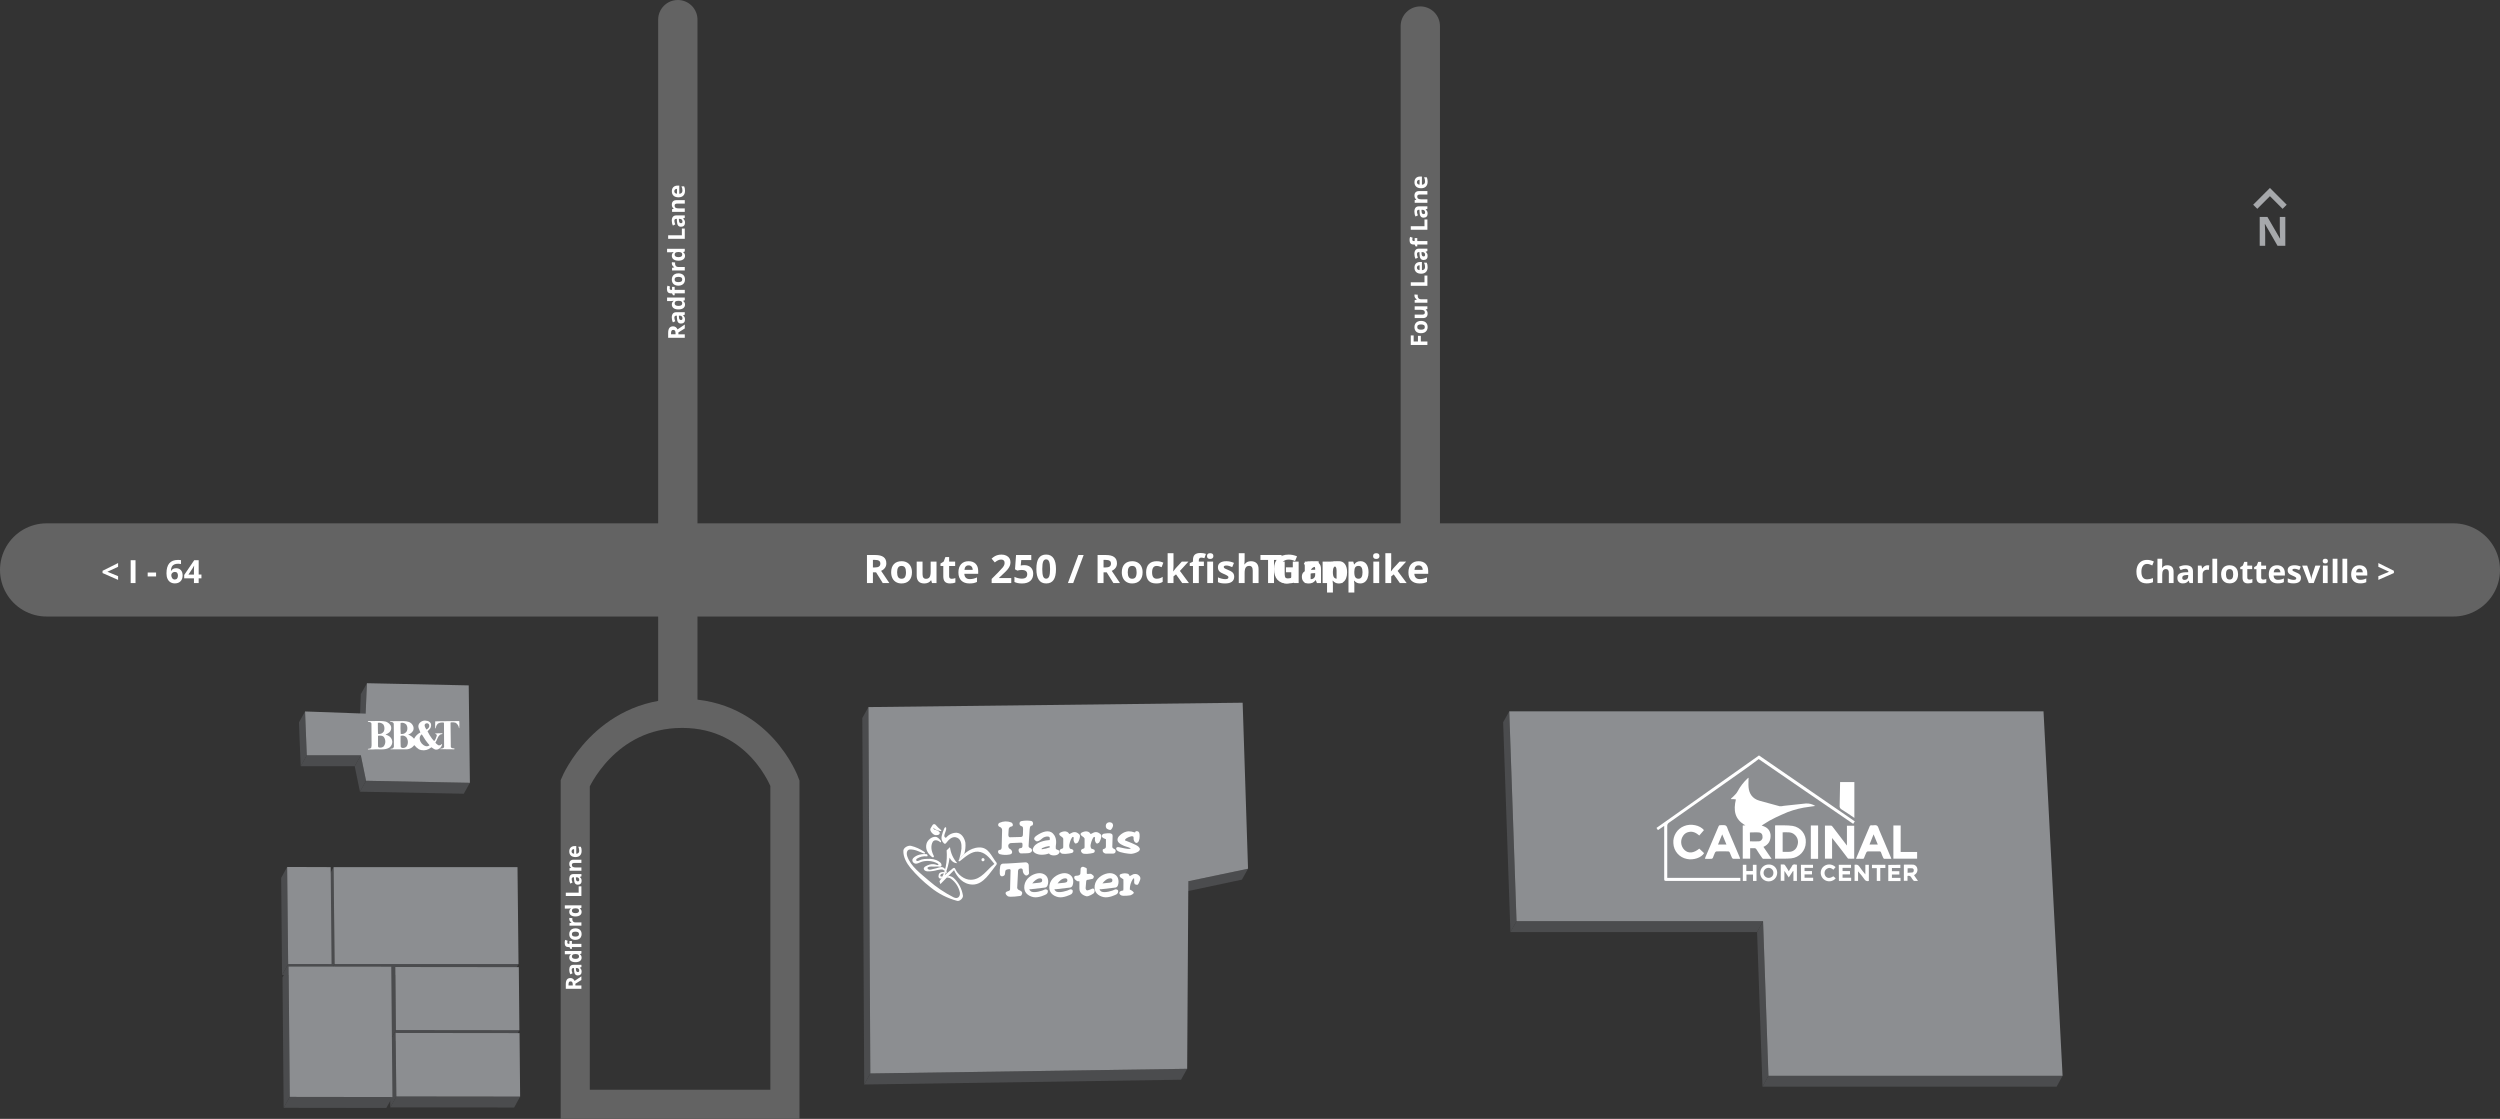 <?xml version="1.0" encoding="utf-8"?>
<!-- Generator: Adobe Illustrator 25.4.1, SVG Export Plug-In . SVG Version: 6.00 Build 0)  -->
<!DOCTYPE svg PUBLIC "-//W3C//DTD SVG 1.0//EN" "http://www.w3.org/TR/2001/REC-SVG-20010904/DTD/svg10.dtd">
<svg version="1.0" id="Layer_1" xmlns:x="http://ns.adobe.com/Extensibility/1.0/" xmlns:i="http://ns.adobe.com/AdobeIllustrator/10.0/" xmlns:graph="http://ns.adobe.com/Graphs/1.0/"
	 xmlns="http://www.w3.org/2000/svg" xmlns:xlink="http://www.w3.org/1999/xlink" x="0px" y="0px" viewBox="0 0 1716.9 768.4"
	 style="enable-background:new 0 0 1716.9 768.4;" xml:space="preserve">
<rect x="0" y="0" width="1716.9" height="768.4" fill="#333333" stroke="none"/>
<style type="text/css">
	.st0{fill:none;stroke:#636363;stroke-width:64;stroke-linecap:round;stroke-miterlimit:10;}
	.st1{enable-background:new    ;}
	.st2{fill:#FFFFFF;}
	.st3{fill:#A6A8AB;}
	.st4{fill:none;stroke:#636363;stroke-width:27;stroke-linecap:round;stroke-miterlimit:10;}
	.st5{fill:none;stroke:#636363;stroke-width:20;stroke-linecap:round;stroke-miterlimit:10;}
	.st6{fill:none;stroke:#A6A8AB;stroke-width:4;stroke-miterlimit:10;}
	.st7{fill:#4B4C4E;}
	.st8{fill:#8C8E91;}
</style>
<g id="base">
	<line class="st0" x1="32" y1="391.4" x2="1684.9" y2="391.4"/>
	<g class="st1">
		<path class="st2" d="M1474.57,387.27c-1.25,0-2.22,0.47-2.91,1.41c-0.69,0.94-1.03,2.25-1.03,3.94c0,3.5,1.31,5.25,3.94,5.25
			c1.1,0,2.44-0.28,4.01-0.83v2.79c-1.29,0.54-2.73,0.81-4.32,0.81c-2.28,0-4.03-0.69-5.24-2.08c-1.21-1.39-1.82-3.38-1.82-5.97
			c0-1.63,0.3-3.06,0.89-4.29c0.59-1.23,1.45-2.17,2.56-2.82c1.11-0.66,2.42-0.98,3.92-0.98c1.53,0,3.06,0.37,4.6,1.11l-1.07,2.71
			c-0.59-0.28-1.18-0.52-1.77-0.73S1475.14,387.27,1474.57,387.27z"/>
		<path class="st2" d="M1492.74,400.43h-3.28v-7.01c0-1.73-0.64-2.6-1.93-2.6c-0.92,0-1.58,0.31-1.99,0.93s-0.61,1.63-0.61,3.03
			v5.65h-3.28v-16.71h3.28v3.4c0,0.26-0.03,0.89-0.08,1.87l-0.08,0.97h0.17c0.73-1.17,1.89-1.76,3.48-1.76
			c1.41,0,2.48,0.38,3.21,1.14s1.1,1.85,1.1,3.27V400.43z"/>
		<path class="st2" d="M1503.74,400.43l-0.63-1.63h-0.09c-0.55,0.69-1.12,1.18-1.7,1.45c-0.58,0.27-1.34,0.4-2.28,0.4
			c-1.15,0-2.06-0.33-2.72-0.99c-0.66-0.66-0.99-1.6-0.99-2.81c0-1.27,0.45-2.21,1.34-2.82c0.89-0.6,2.24-0.94,4.03-1l2.08-0.06
			v-0.53c0-1.22-0.62-1.83-1.87-1.83c-0.96,0-2.09,0.29-3.38,0.87l-1.08-2.21c1.38-0.72,2.92-1.08,4.6-1.08
			c1.61,0,2.85,0.35,3.71,1.05s1.29,1.77,1.29,3.2v8H1503.74z M1502.78,394.87l-1.27,0.04c-0.95,0.03-1.66,0.2-2.13,0.52
			s-0.7,0.79-0.7,1.44c0,0.92,0.53,1.39,1.59,1.39c0.76,0,1.37-0.22,1.82-0.66c0.45-0.44,0.68-1.02,0.68-1.74V394.87z"/>
		<path class="st2" d="M1516.11,388.19c0.44,0,0.81,0.03,1.11,0.1l-0.25,3.07c-0.26-0.07-0.59-0.11-0.97-0.11
			c-1.05,0-1.86,0.27-2.44,0.81c-0.58,0.54-0.88,1.29-0.88,2.26v6.11h-3.28v-12.01h2.48l0.48,2.02h0.16
			c0.37-0.67,0.88-1.22,1.51-1.63C1514.67,388.4,1515.36,388.19,1516.11,388.19z"/>
		<path class="st2" d="M1522.67,400.43h-3.28v-16.71h3.28V400.43z"/>
		<path class="st2" d="M1537.02,394.4c0,1.96-0.52,3.48-1.55,4.59s-2.47,1.65-4.31,1.65c-1.15,0-2.17-0.25-3.05-0.76
			c-0.88-0.5-1.56-1.23-2.03-2.17s-0.71-2.05-0.71-3.31c0-1.96,0.51-3.49,1.54-4.58s2.46-1.63,4.32-1.63c1.15,0,2.17,0.25,3.05,0.75
			s1.56,1.22,2.03,2.16S1537.02,393.14,1537.02,394.4z M1528.72,394.4c0,1.19,0.2,2.09,0.59,2.7c0.39,0.61,1.03,0.91,1.91,0.91
			c0.87,0,1.5-0.3,1.89-0.91c0.38-0.61,0.57-1.51,0.57-2.7c0-1.19-0.19-2.08-0.58-2.67s-1.02-0.89-1.9-0.89
			c-0.87,0-1.5,0.3-1.89,0.89C1528.91,392.31,1528.72,393.21,1528.72,394.4z"/>
		<path class="st2" d="M1544.79,398.03c0.57,0,1.26-0.12,2.06-0.38v2.44c-0.82,0.37-1.82,0.55-3.01,0.55
			c-1.31,0-2.26-0.33-2.86-0.99c-0.6-0.66-0.9-1.66-0.9-2.98v-5.79h-1.57v-1.39l1.8-1.1l0.95-2.54h2.09v2.56h3.36v2.46h-3.36v5.79
			c0,0.47,0.13,0.81,0.39,1.03C1544.01,397.92,1544.36,398.03,1544.79,398.03z"/>
		<path class="st2" d="M1554.34,398.03c0.57,0,1.26-0.12,2.06-0.38v2.44c-0.82,0.37-1.82,0.55-3.01,0.55
			c-1.31,0-2.26-0.33-2.86-0.99c-0.6-0.66-0.9-1.66-0.9-2.98v-5.79h-1.57v-1.39l1.8-1.1l0.95-2.54h2.09v2.56h3.36v2.46h-3.36v5.79
			c0,0.47,0.13,0.81,0.39,1.03C1553.56,397.92,1553.91,398.03,1554.34,398.03z"/>
		<path class="st2" d="M1564.26,400.64c-1.93,0-3.44-0.53-4.53-1.6s-1.63-2.58-1.63-4.53c0-2.01,0.5-3.57,1.51-4.67
			c1.01-1.1,2.4-1.65,4.17-1.65c1.7,0,3.02,0.48,3.96,1.45s1.42,2.3,1.42,4.01v1.59h-7.75c0.04,0.93,0.31,1.66,0.83,2.18
			s1.24,0.78,2.17,0.78c0.72,0,1.41-0.08,2.05-0.23s1.32-0.39,2.02-0.72v2.54c-0.57,0.29-1.19,0.5-1.84,0.64
			C1566,400.57,1565.2,400.64,1564.26,400.64z M1563.8,390.53c-0.69,0-1.24,0.22-1.63,0.66c-0.39,0.44-0.62,1.07-0.68,1.88h4.6
			c-0.01-0.81-0.23-1.43-0.63-1.88C1565.05,390.75,1564.5,390.53,1563.8,390.53z"/>
		<path class="st2" d="M1580.21,396.86c0,1.23-0.43,2.17-1.28,2.81c-0.86,0.64-2.14,0.97-3.84,0.97c-0.87,0-1.62-0.06-2.23-0.18
			c-0.62-0.12-1.19-0.29-1.73-0.52v-2.71c0.61,0.29,1.29,0.53,2.06,0.72s1.43,0.29,2.01,0.29c1.19,0,1.78-0.34,1.78-1.03
			c0-0.26-0.08-0.47-0.24-0.63c-0.16-0.16-0.43-0.34-0.82-0.55c-0.39-0.2-0.9-0.44-1.55-0.71c-0.92-0.39-1.6-0.75-2.04-1.07
			c-0.43-0.33-0.75-0.71-0.95-1.13c-0.2-0.43-0.3-0.95-0.3-1.57c0-1.07,0.41-1.89,1.24-2.48c0.83-0.58,2-0.88,3.52-0.88
			c1.45,0,2.85,0.32,4.22,0.95l-0.99,2.36c-0.6-0.26-1.16-0.47-1.69-0.63s-1.06-0.25-1.6-0.25c-0.97,0-1.45,0.26-1.45,0.78
			c0,0.29,0.16,0.55,0.47,0.76s0.99,0.53,2.05,0.96c0.94,0.38,1.63,0.73,2.06,1.06s0.76,0.71,0.97,1.14
			S1580.21,396.27,1580.21,396.86z"/>
		<path class="st2" d="M1585.62,400.43l-4.58-12.01h3.43l2.32,6.84c0.26,0.87,0.42,1.69,0.48,2.46h0.06
			c0.04-0.69,0.2-1.51,0.48-2.46l2.31-6.84h3.43l-4.58,12.01H1585.62z"/>
		<path class="st2" d="M1595.14,385.32c0-1.07,0.59-1.6,1.78-1.6s1.78,0.53,1.78,1.6c0,0.51-0.15,0.9-0.45,1.19
			c-0.3,0.28-0.74,0.42-1.34,0.42C1595.73,386.93,1595.14,386.39,1595.14,385.32z M1598.55,400.43h-3.28v-12.01h3.28V400.43z"/>
		<path class="st2" d="M1605.27,400.43h-3.28v-16.71h3.28V400.43z"/>
		<path class="st2" d="M1611.98,400.43h-3.28v-16.71h3.28V400.43z"/>
		<path class="st2" d="M1620.85,400.64c-1.93,0-3.44-0.53-4.53-1.6s-1.63-2.58-1.63-4.53c0-2.01,0.5-3.57,1.51-4.67
			c1.01-1.1,2.4-1.65,4.17-1.65c1.7,0,3.02,0.48,3.96,1.45s1.42,2.3,1.42,4.01v1.59h-7.75c0.04,0.93,0.31,1.66,0.83,2.18
			s1.24,0.78,2.17,0.78c0.72,0,1.41-0.08,2.05-0.23s1.32-0.39,2.02-0.72v2.54c-0.57,0.29-1.19,0.5-1.84,0.64
			C1622.59,400.57,1621.79,400.64,1620.85,400.64z M1620.39,390.53c-0.69,0-1.24,0.22-1.63,0.66c-0.39,0.44-0.62,1.07-0.68,1.88h4.6
			c-0.01-0.81-0.23-1.43-0.63-1.88C1621.64,390.75,1621.09,390.53,1620.39,390.53z"/>
		<path class="st2" d="M1633.36,395.68l7.35-3.02l-7.35-3.41v-2.58l10.67,5.33v1.54l-10.67,4.71V395.68z"/>
	</g>
	<g class="st1">
		<path class="st3" d="M1569.46,168.81h-5.34l-8.62-15h-0.12c0.17,2.65,0.26,4.54,0.26,5.67v9.33h-3.76v-19.82h5.3l8.61,14.85h0.09
			c-0.14-2.58-0.2-4.4-0.2-5.46v-9.38h3.78V168.81z"/>
	</g>
	<g class="st1">
		<path class="st2" d="M81.1,398.25l-10.67-4.71v-1.54l10.67-5.33v2.58l-7.35,3.41l7.35,3.02V398.25z"/>
		<path class="st2" d="M89.74,400.43v-15.7h3.33v15.7H89.74z"/>
		<path class="st2" d="M101.42,395.88v-2.69h5.77v2.69H101.42z"/>
		<path class="st2" d="M114.33,393.76c0-3.11,0.66-5.42,1.97-6.94s3.28-2.28,5.9-2.28c0.89,0,1.6,0.05,2.11,0.16v2.65
			c-0.64-0.14-1.27-0.21-1.89-0.21c-1.14,0-2.07,0.17-2.79,0.52s-1.26,0.85-1.62,1.53c-0.36,0.67-0.57,1.63-0.63,2.87h0.14
			c0.71-1.22,1.84-1.83,3.41-1.83c1.4,0,2.5,0.44,3.3,1.32s1.19,2.1,1.19,3.65c0,1.68-0.47,3-1.42,3.98
			c-0.95,0.98-2.26,1.47-3.93,1.47c-1.16,0-2.17-0.27-3.04-0.81s-1.53-1.32-2-2.35S114.33,395.21,114.33,393.76z M120,397.99
			c0.71,0,1.25-0.24,1.63-0.71c0.38-0.48,0.57-1.16,0.57-2.04c0-0.77-0.18-1.37-0.53-1.81c-0.35-0.44-0.89-0.66-1.61-0.66
			c-0.67,0-1.25,0.22-1.72,0.66s-0.71,0.95-0.71,1.53c0,0.85,0.22,1.57,0.67,2.16S119.31,397.99,120,397.99z"/>
		<path class="st2" d="M138.33,397.17h-1.89v3.25h-3.24v-3.25h-6.7v-2.31l6.89-10.14h3.06v9.87h1.89V397.17z M133.19,394.6v-2.66
			c0-0.44,0.02-1.09,0.05-1.93c0.04-0.84,0.06-1.34,0.09-1.47h-0.09c-0.27,0.59-0.58,1.16-0.96,1.72l-2.88,4.35H133.19z"/>
	</g>
	<line class="st4" x1="465.5" y1="13.5" x2="465.5" y2="482.4"/>
	<line class="st4" x1="975.4" y1="17.9" x2="975.4" y2="393.9"/>
	<path class="st5" d="M539.05,758.4h-144V537.8c0,0,20.2-47.9,73.4-47.9s70.6,47.9,70.6,47.9V758.4z"/>
	<g class="st1">
		<path class="st2" d="M980.28,234.53v2.38h-11.42v-6.55h1.98v4.16h2.95v-3.88h1.98v3.88H980.28z"/>
		<path class="st2" d="M975.9,220.38c1.42,0,2.53,0.38,3.34,1.12s1.2,1.79,1.2,3.13c0,0.84-0.18,1.58-0.55,2.22
			s-0.89,1.13-1.58,1.48s-1.49,0.52-2.41,0.52c-1.43,0-2.54-0.37-3.33-1.12c-0.79-0.74-1.19-1.79-1.19-3.14
			c0-0.84,0.18-1.58,0.55-2.22s0.89-1.13,1.57-1.48S974.98,220.38,975.9,220.38z M975.9,226.42c0.86,0,1.52-0.14,1.96-0.43
			c0.44-0.28,0.66-0.75,0.66-1.39c0-0.64-0.22-1.09-0.66-1.37c-0.44-0.28-1.09-0.42-1.96-0.42c-0.86,0-1.51,0.14-1.95,0.42
			s-0.65,0.74-0.65,1.38c0,0.64,0.21,1.09,0.64,1.38S975.03,226.42,975.9,226.42z"/>
		<path class="st2" d="M980.28,212.22l-1.12,0.32v0.12c0.41,0.26,0.72,0.62,0.94,1.09s0.33,1,0.33,1.6c0,1.03-0.27,1.8-0.82,2.32
			c-0.55,0.52-1.34,0.78-2.37,0.78h-5.7v-2.38h5.1c0.63,0,1.1-0.11,1.42-0.34c0.32-0.22,0.47-0.58,0.47-1.07
			c0-0.67-0.22-1.15-0.67-1.45s-1.18-0.45-2.21-0.45h-4.11v-2.38h8.73V212.22z"/>
		<path class="st2" d="M971.38,203.02c0-0.32,0.02-0.59,0.07-0.8l2.23,0.18c-0.05,0.19-0.08,0.43-0.08,0.7
			c0,0.76,0.2,1.35,0.59,1.78c0.39,0.42,0.94,0.64,1.64,0.64h4.45v2.38h-8.73v-1.8l1.47-0.35v-0.12c-0.49-0.27-0.88-0.64-1.18-1.1
			S971.38,203.56,971.38,203.02z"/>
		<path class="st2" d="M980.28,196.29h-11.42v-2.42h9.42v-4.63h2V196.29z"/>
		<path class="st2" d="M980.44,183.48c0,1.41-0.39,2.51-1.16,3.3c-0.78,0.79-1.88,1.19-3.3,1.19c-1.46,0-2.59-0.37-3.39-1.1
			c-0.8-0.73-1.2-1.74-1.2-3.04c0-1.23,0.35-2.2,1.05-2.88s1.67-1.03,2.91-1.03h1.16v5.63c0.68-0.03,1.21-0.23,1.59-0.6
			s0.57-0.9,0.57-1.58c0-0.53-0.05-1.02-0.16-1.49s-0.28-0.96-0.52-1.47h1.84c0.21,0.42,0.36,0.86,0.46,1.34
			C980.39,182.22,980.44,182.8,980.44,183.48z M973.08,183.82c0,0.51,0.16,0.9,0.48,1.19c0.32,0.29,0.77,0.45,1.36,0.49v-3.34
			c-0.59,0.01-1.04,0.16-1.36,0.46S973.08,183.31,973.08,183.82z"/>
		<path class="st2" d="M980.28,172.44l-1.19,0.46v0.06c0.5,0.4,0.86,0.81,1.05,1.24c0.2,0.42,0.29,0.98,0.29,1.66
			c0,0.84-0.24,1.5-0.72,1.98c-0.48,0.48-1.16,0.72-2.05,0.72c-0.93,0-1.61-0.32-2.05-0.97s-0.68-1.63-0.73-2.93l-0.05-1.52h-0.38
			c-0.89,0-1.33,0.45-1.33,1.36c0,0.7,0.21,1.52,0.63,2.46l-1.61,0.79c-0.53-1-0.79-2.12-0.79-3.34c0-1.17,0.25-2.07,0.77-2.7
			s1.29-0.94,2.33-0.94h5.82V172.44z M976.23,173.14l0.03,0.92c0.02,0.69,0.15,1.21,0.38,1.55c0.23,0.34,0.58,0.51,1.05,0.51
			c0.67,0,1.01-0.39,1.01-1.16c0-0.55-0.16-0.99-0.48-1.32c-0.32-0.33-0.74-0.5-1.27-0.5H976.23z"/>
		<path class="st2" d="M973.33,163.49v2.06h6.95v2.38h-6.95v1.31h-1.15l-0.64-1.31h-0.64c-1,0-1.72-0.24-2.18-0.73
			c-0.46-0.49-0.69-1.27-0.69-2.35c0-0.82,0.12-1.55,0.37-2.2l1.75,0.61c-0.15,0.48-0.23,0.92-0.23,1.33c0,0.34,0.1,0.58,0.3,0.73
			c0.2,0.15,0.46,0.23,0.77,0.23h0.55v-2.06H973.33z"/>
		<path class="st2" d="M980.28,157.78h-11.42v-2.42h9.42v-4.63h2V157.78z"/>
		<path class="st2" d="M980.28,143.38l-1.19,0.46v0.06c0.5,0.4,0.86,0.81,1.05,1.24c0.2,0.42,0.29,0.98,0.29,1.66
			c0,0.84-0.24,1.5-0.72,1.98c-0.48,0.48-1.16,0.72-2.05,0.72c-0.93,0-1.61-0.32-2.05-0.97s-0.68-1.63-0.73-2.93l-0.05-1.52h-0.38
			c-0.89,0-1.33,0.45-1.33,1.36c0,0.7,0.21,1.52,0.63,2.46l-1.61,0.79c-0.53-1-0.79-2.12-0.79-3.34c0-1.17,0.25-2.07,0.77-2.7
			s1.29-0.94,2.33-0.94h5.82V143.38z M976.23,144.08l0.03,0.92c0.02,0.69,0.15,1.21,0.38,1.55c0.23,0.34,0.58,0.51,1.05,0.51
			c0.67,0,1.01-0.39,1.01-1.16c0-0.55-0.16-0.99-0.48-1.32c-0.32-0.33-0.74-0.5-1.27-0.5H976.23z"/>
		<path class="st2" d="M980.28,131.2v2.38h-5.1c-0.63,0-1.1,0.11-1.42,0.34c-0.32,0.22-0.47,0.58-0.47,1.07
			c0,0.67,0.22,1.15,0.67,1.45s1.18,0.45,2.21,0.45h4.11v2.38h-8.73v-1.82l1.12-0.32v-0.13c-0.42-0.27-0.74-0.63-0.96-1.1
			c-0.22-0.47-0.32-1-0.32-1.59c0-1.02,0.27-1.79,0.82-2.31c0.55-0.53,1.34-0.79,2.38-0.79H980.28z"/>
		<path class="st2" d="M980.44,124.79c0,1.41-0.39,2.51-1.16,3.3c-0.78,0.79-1.88,1.19-3.3,1.19c-1.46,0-2.59-0.37-3.39-1.1
			c-0.8-0.73-1.2-1.74-1.2-3.04c0-1.23,0.35-2.2,1.05-2.88s1.67-1.03,2.91-1.03h1.16v5.63c0.68-0.03,1.21-0.23,1.59-0.6
			s0.57-0.9,0.57-1.58c0-0.53-0.05-1.02-0.16-1.49s-0.28-0.96-0.52-1.47h1.84c0.21,0.42,0.36,0.86,0.46,1.34
			C980.39,123.53,980.44,124.11,980.44,124.79z M973.08,125.13c0,0.51,0.16,0.9,0.48,1.19c0.32,0.29,0.77,0.45,1.36,0.49v-3.34
			c-0.59,0.01-1.04,0.16-1.36,0.46S973.08,124.63,973.08,125.13z"/>
	</g>
	<g class="st1">
		<path class="st2" d="M465.9,229.59h4.38v2.42h-11.42v-3.33c0-1.55,0.28-2.7,0.85-3.45c0.57-0.74,1.42-1.12,2.57-1.12
			c0.67,0,1.27,0.19,1.79,0.55c0.52,0.37,0.93,0.89,1.23,1.57c2.57-1.72,4.23-2.84,4.98-3.36v2.69l-4.38,2.73V229.59z
			 M463.93,229.59v-0.78c0-0.77-0.13-1.33-0.38-1.7c-0.25-0.36-0.66-0.55-1.2-0.55c-0.54,0-0.93,0.19-1.16,0.56
			c-0.23,0.37-0.34,0.95-0.34,1.73v0.73H463.93z"/>
		<path class="st2" d="M470.28,216.09l-1.19,0.46v0.06c0.5,0.4,0.86,0.81,1.05,1.24c0.2,0.42,0.29,0.98,0.29,1.66
			c0,0.84-0.24,1.5-0.72,1.98c-0.48,0.48-1.16,0.72-2.05,0.72c-0.93,0-1.61-0.32-2.05-0.97s-0.68-1.63-0.73-2.93l-0.05-1.52h-0.38
			c-0.89,0-1.33,0.45-1.33,1.36c0,0.7,0.21,1.52,0.63,2.46l-1.61,0.79c-0.53-1-0.79-2.12-0.79-3.34c0-1.17,0.25-2.07,0.77-2.7
			s1.29-0.94,2.33-0.94h5.82V216.09z M466.23,216.79l0.03,0.92c0.02,0.69,0.15,1.21,0.38,1.55c0.23,0.34,0.58,0.51,1.05,0.51
			c0.67,0,1.01-0.39,1.01-1.16c0-0.55-0.16-0.99-0.48-1.32c-0.32-0.33-0.74-0.5-1.27-0.5H466.23z"/>
		<path class="st2" d="M470.44,209.21c0,1.03-0.4,1.83-1.2,2.42s-1.9,0.88-3.31,0.88c-1.43,0-2.55-0.3-3.35-0.89
			c-0.8-0.6-1.2-1.42-1.2-2.46c0-1.1,0.43-1.94,1.28-2.52v-0.08c-0.65,0.12-1.23,0.18-1.74,0.18h-2.8v-2.39h12.16v1.83l-1.13,0.46
			v0.1C470.01,207.27,470.44,208.1,470.44,209.21z M468.54,208.37c0-0.61-0.18-1.06-0.53-1.34c-0.35-0.28-0.96-0.44-1.8-0.46h-0.26
			c-0.94,0-1.61,0.14-2.02,0.43s-0.61,0.76-0.61,1.41c0,0.53,0.23,0.94,0.68,1.24c0.45,0.29,1.11,0.44,1.96,0.44s1.5-0.15,1.93-0.45
			S468.54,208.92,468.54,208.37z"/>
		<path class="st2" d="M463.33,197.02v2.06h6.95v2.38h-6.95v1.31h-1.15l-0.64-1.31h-0.64c-1,0-1.72-0.24-2.18-0.73
			c-0.46-0.49-0.69-1.27-0.69-2.35c0-0.82,0.12-1.55,0.37-2.2l1.75,0.61c-0.15,0.48-0.23,0.92-0.23,1.33c0,0.34,0.1,0.58,0.3,0.73
			c0.2,0.15,0.46,0.23,0.77,0.23h0.55v-2.06H463.33z"/>
		<path class="st2" d="M465.9,187.72c1.42,0,2.53,0.38,3.34,1.12s1.2,1.79,1.2,3.13c0,0.84-0.18,1.58-0.55,2.22
			s-0.89,1.13-1.58,1.48s-1.49,0.52-2.41,0.52c-1.43,0-2.54-0.37-3.33-1.12c-0.79-0.74-1.19-1.79-1.19-3.14
			c0-0.84,0.18-1.58,0.55-2.22s0.89-1.13,1.57-1.48S464.98,187.72,465.9,187.72z M465.9,193.75c0.86,0,1.52-0.14,1.96-0.43
			c0.44-0.28,0.66-0.75,0.66-1.39c0-0.64-0.22-1.09-0.66-1.37c-0.44-0.28-1.09-0.42-1.96-0.42c-0.86,0-1.51,0.14-1.95,0.42
			s-0.65,0.74-0.65,1.38c0,0.64,0.21,1.09,0.64,1.38S465.03,193.75,465.9,193.75z"/>
		<path class="st2" d="M461.38,180.87c0-0.32,0.02-0.59,0.07-0.8l2.23,0.18c-0.05,0.19-0.08,0.43-0.08,0.7
			c0,0.76,0.2,1.35,0.59,1.78c0.39,0.42,0.94,0.64,1.64,0.64h4.45v2.38h-8.73v-1.8l1.47-0.35v-0.12c-0.49-0.27-0.88-0.64-1.18-1.1
			S461.38,181.41,461.38,180.87z"/>
		<path class="st2" d="M470.44,175.72c0,1.03-0.4,1.83-1.2,2.42s-1.9,0.88-3.31,0.88c-1.43,0-2.55-0.3-3.35-0.89
			c-0.8-0.6-1.2-1.42-1.2-2.46c0-1.1,0.43-1.94,1.28-2.52v-0.08c-0.65,0.12-1.23,0.18-1.74,0.18h-2.8v-2.39h12.16v1.83l-1.13,0.46
			v0.1C470.01,173.78,470.44,174.61,470.44,175.72z M468.54,174.88c0-0.61-0.18-1.06-0.53-1.34c-0.35-0.28-0.96-0.44-1.8-0.46h-0.26
			c-0.94,0-1.61,0.14-2.02,0.43s-0.61,0.76-0.61,1.41c0,0.53,0.23,0.94,0.68,1.24c0.45,0.29,1.11,0.44,1.96,0.44s1.5-0.15,1.93-0.45
			S468.54,175.43,468.54,174.88z"/>
		<path class="st2" d="M470.28,164.01h-11.42v-2.42h9.42v-4.63h2V164.01z"/>
		<path class="st2" d="M470.28,149.61l-1.19,0.46v0.06c0.5,0.4,0.86,0.81,1.05,1.24c0.2,0.42,0.29,0.98,0.29,1.66
			c0,0.84-0.24,1.5-0.72,1.98c-0.48,0.48-1.16,0.72-2.05,0.72c-0.93,0-1.61-0.32-2.05-0.97s-0.68-1.63-0.73-2.93l-0.05-1.52h-0.38
			c-0.89,0-1.33,0.45-1.33,1.36c0,0.7,0.21,1.52,0.63,2.46l-1.61,0.79c-0.53-1-0.79-2.12-0.79-3.34c0-1.17,0.25-2.07,0.77-2.7
			s1.29-0.94,2.33-0.94h5.82V149.61z M466.23,150.32l0.03,0.92c0.02,0.69,0.15,1.21,0.38,1.55c0.23,0.34,0.58,0.51,1.05,0.51
			c0.67,0,1.01-0.39,1.01-1.16c0-0.55-0.16-0.99-0.48-1.32c-0.32-0.33-0.74-0.5-1.27-0.5H466.23z"/>
		<path class="st2" d="M470.28,137.43v2.38h-5.1c-0.63,0-1.1,0.11-1.42,0.34c-0.32,0.22-0.47,0.58-0.47,1.07
			c0,0.67,0.22,1.15,0.67,1.45s1.18,0.45,2.21,0.45h4.11v2.38h-8.73v-1.82l1.12-0.32v-0.13c-0.42-0.27-0.74-0.63-0.96-1.1
			c-0.22-0.47-0.32-1-0.32-1.59c0-1.02,0.27-1.79,0.82-2.31c0.55-0.53,1.34-0.79,2.38-0.79H470.28z"/>
		<path class="st2" d="M470.44,131.03c0,1.41-0.39,2.51-1.16,3.3c-0.78,0.79-1.88,1.19-3.3,1.19c-1.46,0-2.59-0.37-3.39-1.1
			c-0.8-0.73-1.2-1.74-1.2-3.04c0-1.23,0.35-2.2,1.05-2.88s1.67-1.03,2.91-1.03h1.16v5.63c0.68-0.03,1.21-0.23,1.59-0.6
			s0.57-0.9,0.57-1.58c0-0.53-0.05-1.02-0.16-1.49s-0.28-0.96-0.52-1.47h1.84c0.21,0.42,0.36,0.86,0.46,1.34
			C470.39,129.77,470.44,130.35,470.44,131.03z M463.08,131.36c0,0.51,0.16,0.9,0.48,1.19c0.32,0.29,0.77,0.45,1.36,0.49v-3.34
			c-0.59,0.01-1.04,0.16-1.36,0.46S463.08,130.86,463.08,131.36z"/>
	</g>
	<g class="st1">
		<path class="st2" d="M395.17,676.8h4.11v2.27h-10.71v-3.12c0-1.46,0.26-2.53,0.79-3.23c0.53-0.7,1.33-1.05,2.41-1.05
			c0.63,0,1.19,0.17,1.68,0.52c0.49,0.35,0.88,0.84,1.15,1.47c2.41-1.61,3.96-2.66,4.67-3.15v2.52l-4.11,2.56V676.8z M393.33,676.8
			v-0.73c0-0.72-0.12-1.25-0.36-1.59s-0.62-0.51-1.13-0.51c-0.51,0-0.87,0.18-1.08,0.52s-0.32,0.89-0.32,1.62v0.69H393.33z"/>
		<path class="st2" d="M399.28,664.15l-1.11,0.43v0.06c0.47,0.38,0.8,0.76,0.99,1.16c0.18,0.4,0.27,0.92,0.27,1.56
			c0,0.79-0.22,1.41-0.67,1.86c-0.45,0.45-1.09,0.68-1.92,0.68c-0.87,0-1.51-0.3-1.92-0.91c-0.41-0.61-0.64-1.52-0.68-2.75
			l-0.04-1.42h-0.36c-0.83,0-1.24,0.42-1.24,1.27c0,0.65,0.2,1.42,0.59,2.31l-1.51,0.74c-0.49-0.94-0.74-1.99-0.74-3.13
			c0-1.1,0.24-1.94,0.72-2.53s1.21-0.88,2.18-0.88h5.46V664.15z M395.49,664.8l0.03,0.86c0.02,0.65,0.14,1.13,0.35,1.45
			s0.54,0.48,0.98,0.48c0.63,0,0.95-0.36,0.95-1.08c0-0.52-0.15-0.93-0.45-1.24c-0.3-0.31-0.69-0.46-1.19-0.46H395.49z"/>
		<path class="st2" d="M399.43,657.69c0,0.96-0.37,1.72-1.12,2.27c-0.75,0.55-1.78,0.82-3.11,0.82c-1.34,0-2.39-0.28-3.14-0.84
			c-0.75-0.56-1.12-1.33-1.12-2.31c0-1.03,0.4-1.82,1.2-2.36v-0.07c-0.61,0.11-1.16,0.17-1.63,0.17h-2.62v-2.24h11.4v1.71
			l-1.06,0.43v0.1C399.02,655.88,399.43,656.65,399.43,657.69z M397.65,656.91c0-0.57-0.17-0.99-0.5-1.26
			c-0.33-0.27-0.9-0.41-1.69-0.44h-0.24c-0.88,0-1.51,0.14-1.89,0.41c-0.38,0.27-0.57,0.71-0.57,1.32c0,0.5,0.21,0.89,0.63,1.16
			c0.42,0.28,1.04,0.41,1.84,0.41c0.81,0,1.41-0.14,1.81-0.42C397.45,657.82,397.65,657.43,397.65,656.91z"/>
		<path class="st2" d="M392.77,646.27v1.93h6.51v2.23h-6.51v1.23h-1.08l-0.6-1.23h-0.6c-0.93,0-1.61-0.23-2.04-0.69
			s-0.64-1.19-0.64-2.21c0-0.77,0.11-1.46,0.34-2.06l1.64,0.57c-0.14,0.45-0.21,0.86-0.21,1.25c0,0.32,0.09,0.55,0.28,0.69
			c0.19,0.14,0.43,0.21,0.72,0.21h0.51v-1.93H392.77z"/>
		<path class="st2" d="M395.17,637.54c1.33,0,2.38,0.35,3.13,1.05s1.13,1.68,1.13,2.94c0,0.79-0.17,1.48-0.52,2.08
			c-0.34,0.6-0.84,1.06-1.48,1.38s-1.4,0.48-2.26,0.48c-1.34,0-2.38-0.35-3.12-1.05c-0.74-0.7-1.11-1.68-1.11-2.94
			c0-0.79,0.17-1.48,0.51-2.08c0.34-0.6,0.83-1.06,1.47-1.38S394.31,637.54,395.17,637.54z M395.17,643.21
			c0.81,0,1.42-0.13,1.84-0.4s0.62-0.7,0.62-1.3c0-0.6-0.21-1.02-0.62-1.29c-0.41-0.26-1.03-0.39-1.84-0.39
			c-0.81,0-1.42,0.13-1.82,0.4s-0.61,0.7-0.61,1.3c0,0.6,0.2,1.03,0.6,1.29C393.75,643.07,394.36,643.21,395.17,643.21z"/>
		<path class="st2" d="M390.94,631.13c0-0.3,0.02-0.55,0.07-0.75l2.09,0.17c-0.05,0.18-0.07,0.4-0.07,0.66
			c0,0.71,0.18,1.27,0.55,1.67c0.37,0.4,0.88,0.6,1.54,0.6h4.17v2.23h-8.19v-1.69l1.38-0.33v-0.11c-0.46-0.25-0.83-0.6-1.11-1.03
			C391.08,632.11,390.94,631.64,390.94,631.13z"/>
		<path class="st2" d="M399.43,626.29c0,0.96-0.37,1.72-1.12,2.27c-0.75,0.55-1.78,0.82-3.11,0.82c-1.34,0-2.39-0.28-3.14-0.84
			c-0.75-0.56-1.12-1.33-1.12-2.31c0-1.03,0.4-1.82,1.2-2.36v-0.07c-0.61,0.11-1.16,0.17-1.63,0.17h-2.62v-2.24h11.4v1.71
			l-1.06,0.43v0.1C399.02,624.48,399.43,625.25,399.43,626.29z M397.65,625.51c0-0.57-0.17-0.99-0.5-1.26
			c-0.33-0.27-0.9-0.41-1.69-0.44h-0.24c-0.88,0-1.51,0.14-1.89,0.41c-0.38,0.27-0.57,0.71-0.57,1.32c0,0.5,0.21,0.88,0.63,1.16
			c0.42,0.28,1.04,0.41,1.84,0.41c0.81,0,1.41-0.14,1.81-0.42C397.45,626.43,397.65,626.03,397.65,625.51z"/>
		<path class="st2" d="M399.28,615.32h-10.71v-2.27h8.83v-4.34h1.88V615.32z"/>
		<path class="st2" d="M399.28,601.82l-1.11,0.43v0.06c0.47,0.38,0.8,0.76,0.99,1.16c0.18,0.4,0.27,0.92,0.27,1.56
			c0,0.79-0.22,1.41-0.67,1.86s-1.09,0.68-1.92,0.68c-0.87,0-1.51-0.3-1.92-0.91c-0.41-0.61-0.64-1.53-0.68-2.75l-0.04-1.42h-0.36
			c-0.83,0-1.24,0.43-1.24,1.28c0,0.65,0.2,1.42,0.59,2.31l-1.51,0.74c-0.49-0.94-0.74-1.99-0.74-3.13c0-1.1,0.24-1.94,0.72-2.53
			s1.21-0.88,2.18-0.88h5.46V601.82z M395.49,602.48l0.03,0.87c0.02,0.65,0.14,1.13,0.35,1.45c0.21,0.32,0.54,0.48,0.98,0.48
			c0.63,0,0.95-0.36,0.95-1.08c0-0.52-0.15-0.93-0.45-1.24c-0.3-0.31-0.69-0.46-1.19-0.46H395.49z"/>
		<path class="st2" d="M399.28,590.41v2.23h-4.78c-0.59,0-1.03,0.11-1.33,0.32c-0.29,0.21-0.44,0.54-0.44,1
			c0,0.62,0.21,1.08,0.63,1.36c0.42,0.28,1.11,0.42,2.08,0.42h3.85v2.23h-8.19v-1.71l1.05-0.3v-0.12c-0.4-0.25-0.7-0.59-0.9-1.03
			c-0.2-0.44-0.3-0.93-0.3-1.49c0-0.95,0.26-1.67,0.77-2.17c0.51-0.49,1.26-0.74,2.23-0.74H399.28z"/>
		<path class="st2" d="M399.43,584.4c0,1.32-0.36,2.35-1.09,3.09c-0.73,0.74-1.76,1.11-3.09,1.11c-1.37,0-2.43-0.34-3.18-1.03
			c-0.75-0.69-1.12-1.63-1.12-2.85c0-1.16,0.33-2.06,0.99-2.7s1.57-0.97,2.73-0.97h1.08v5.28c0.63-0.02,1.13-0.21,1.49-0.56
			s0.54-0.84,0.54-1.48c0-0.49-0.05-0.96-0.15-1.4s-0.27-0.9-0.49-1.38h1.73c0.2,0.39,0.34,0.81,0.44,1.25
			C399.38,583.22,399.43,583.76,399.43,584.4z M392.53,584.71c0,0.47,0.15,0.84,0.45,1.11c0.3,0.27,0.73,0.42,1.28,0.46v-3.13
			c-0.55,0.01-0.98,0.15-1.28,0.43C392.68,583.87,392.53,584.24,392.53,584.71z"/>
	</g>
	<polyline class="st6" points="1548.8,142 1558.9,131.9 1569,142 	"/>
	<g class="st1">
		<path class="st2" d="M599.48,393.03v7.4h-4.09v-19.27h5.62c2.62,0,4.56,0.48,5.81,1.43c1.26,0.95,1.88,2.4,1.88,4.34
			c0,1.13-0.31,2.14-0.94,3.03c-0.62,0.88-1.51,1.58-2.65,2.08c2.9,4.33,4.79,7.13,5.67,8.4h-4.54l-4.6-7.4H599.48z M599.48,389.71
			h1.32c1.29,0,2.25-0.21,2.86-0.65s0.92-1.11,0.92-2.03c0-0.91-0.31-1.56-0.94-1.95c-0.63-0.39-1.6-0.58-2.92-0.58h-1.24V389.71z"
			/>
		<path class="st2" d="M626.3,393.03c0,2.4-0.63,4.28-1.9,5.63s-3.03,2.03-5.29,2.03c-1.42,0-2.66-0.31-3.74-0.93
			c-1.08-0.62-1.91-1.51-2.49-2.67s-0.87-2.51-0.87-4.06c0-2.41,0.63-4.28,1.89-5.62s3.02-2,5.3-2c1.42,0,2.66,0.31,3.74,0.92
			c1.08,0.62,1.91,1.5,2.49,2.65S626.3,391.49,626.3,393.03z M616.11,393.03c0,1.46,0.24,2.56,0.72,3.31
			c0.48,0.75,1.26,1.12,2.34,1.12c1.07,0,1.84-0.37,2.31-1.11c0.47-0.74,0.71-1.85,0.71-3.32c0-1.46-0.24-2.55-0.71-3.28
			s-1.25-1.09-2.33-1.09c-1.07,0-1.85,0.36-2.32,1.09C616.34,390.47,616.11,391.57,616.11,393.03z"/>
		<path class="st2" d="M640.06,400.43l-0.54-1.88h-0.21c-0.43,0.69-1.04,1.21-1.83,1.59c-0.79,0.37-1.69,0.56-2.7,0.56
			c-1.73,0-3.04-0.46-3.92-1.39c-0.88-0.93-1.32-2.26-1.32-4v-9.61h4.02v8.61c0,1.06,0.19,1.86,0.57,2.39
			c0.38,0.53,0.98,0.8,1.81,0.8c1.12,0,1.94-0.38,2.44-1.13c0.5-0.75,0.75-2,0.75-3.74v-6.93h4.02v14.74H640.06z"/>
		<path class="st2" d="M653.58,397.49c0.7,0,1.55-0.15,2.53-0.46v2.99c-1,0.45-2.23,0.67-3.69,0.67c-1.61,0-2.78-0.41-3.51-1.22
			c-0.73-0.81-1.1-2.03-1.1-3.66v-7.11h-1.92v-1.7l2.21-1.34l1.16-3.11h2.57v3.14h4.13v3.02h-4.13v7.11c0,0.57,0.16,0.99,0.48,1.27
			C652.62,397.35,653.05,397.49,653.58,397.49z"/>
		<path class="st2" d="M665.76,400.69c-2.37,0-4.23-0.65-5.56-1.96c-1.34-1.31-2-3.16-2-5.56c0-2.47,0.62-4.38,1.85-5.73
			c1.23-1.35,2.94-2.02,5.12-2.02c2.08,0,3.71,0.59,4.87,1.78s1.74,2.83,1.74,4.92v1.95h-9.51c0.04,1.14,0.38,2.03,1.02,2.68
			s1.52,0.96,2.66,0.96c0.89,0,1.73-0.09,2.52-0.28s1.62-0.48,2.48-0.88v3.11c-0.7,0.35-1.45,0.61-2.25,0.78
			C667.88,400.61,666.91,400.69,665.76,400.69z M665.19,388.27c-0.85,0-1.52,0.27-2,0.81c-0.48,0.54-0.76,1.31-0.83,2.3H668
			c-0.02-0.99-0.28-1.76-0.78-2.3C666.72,388.54,666.04,388.27,665.19,388.27z"/>
		<path class="st2" d="M694.5,400.43h-13.47v-2.83l4.84-4.89c1.43-1.47,2.37-2.49,2.81-3.05c0.44-0.57,0.76-1.09,0.95-1.58
			c0.19-0.48,0.29-0.98,0.29-1.5c0-0.77-0.21-1.35-0.64-1.73c-0.43-0.38-1-0.57-1.71-0.57c-0.75,0-1.47,0.17-2.18,0.51
			c-0.7,0.34-1.44,0.83-2.2,1.46l-2.21-2.62c0.95-0.81,1.74-1.38,2.36-1.71s1.31-0.59,2.04-0.77c0.74-0.18,1.56-0.27,2.48-0.27
			c1.2,0,2.27,0.22,3.19,0.66c0.92,0.44,1.64,1.05,2.15,1.85s0.76,1.7,0.76,2.72c0,0.89-0.16,1.72-0.47,2.5
			c-0.31,0.78-0.8,1.58-1.45,2.39c-0.66,0.82-1.81,1.98-3.46,3.49l-2.48,2.33V397h8.4V400.43z"/>
		<path class="st2" d="M703.45,388.12c1.86,0,3.35,0.52,4.45,1.57c1.1,1.05,1.66,2.48,1.66,4.3c0,2.15-0.66,3.81-1.99,4.97
			s-3.23,1.74-5.7,1.74c-2.14,0-3.88-0.35-5.19-1.04v-3.52c0.69,0.37,1.5,0.67,2.43,0.9c0.92,0.23,1.8,0.35,2.62,0.35
			c2.49,0,3.73-1.02,3.73-3.06c0-1.94-1.29-2.91-3.86-2.91c-0.47,0-0.98,0.05-1.54,0.14c-0.56,0.09-1.02,0.19-1.37,0.3l-1.62-0.87
			l0.72-9.82h10.46v3.45h-6.88l-0.36,3.78l0.46-0.09C701.99,388.18,702.66,388.12,703.45,388.12z"/>
		<path class="st2" d="M725.21,390.79c0,3.37-0.55,5.86-1.65,7.47c-1.1,1.62-2.8,2.43-5.1,2.43c-2.22,0-3.9-0.83-5.03-2.5
			c-1.13-1.67-1.69-4.13-1.69-7.4c0-3.4,0.55-5.91,1.65-7.52c1.1-1.61,2.79-2.42,5.08-2.42c2.22,0,3.9,0.84,5.04,2.53
			C724.65,385.07,725.21,387.54,725.21,390.79z M715.79,390.79c0,2.36,0.21,4.06,0.61,5.08c0.41,1.02,1.1,1.54,2.06,1.54
			c0.95,0,1.63-0.52,2.06-1.55s0.63-2.72,0.63-5.06c0-2.36-0.21-4.06-0.64-5.1c-0.43-1.03-1.11-1.55-2.05-1.55
			c-0.96,0-1.64,0.52-2.06,1.55C716,386.73,715.79,388.43,715.79,390.79z"/>
		<path class="st2" d="M744.21,381.16l-7.18,19.27h-3.65l7.19-19.27H744.21z"/>
		<path class="st2" d="M757.87,393.03v7.4h-4.09v-19.27h5.62c2.62,0,4.56,0.48,5.81,1.43c1.26,0.95,1.88,2.4,1.88,4.34
			c0,1.13-0.31,2.14-0.94,3.03c-0.62,0.88-1.51,1.58-2.65,2.08c2.9,4.33,4.79,7.13,5.67,8.4h-4.54l-4.6-7.4H757.87z M757.87,389.71
			h1.32c1.29,0,2.25-0.21,2.86-0.65s0.92-1.11,0.92-2.03c0-0.91-0.31-1.56-0.94-1.95c-0.63-0.39-1.6-0.58-2.92-0.58h-1.24V389.71z"
			/>
		<path class="st2" d="M784.69,393.03c0,2.4-0.63,4.28-1.9,5.63s-3.03,2.03-5.29,2.03c-1.42,0-2.66-0.31-3.74-0.93
			c-1.08-0.62-1.91-1.51-2.49-2.67s-0.87-2.51-0.87-4.06c0-2.41,0.63-4.28,1.89-5.62s3.02-2,5.3-2c1.42,0,2.66,0.31,3.74,0.92
			c1.08,0.62,1.91,1.5,2.49,2.65S784.69,391.49,784.69,393.03z M774.5,393.03c0,1.46,0.24,2.56,0.72,3.31
			c0.48,0.75,1.26,1.12,2.34,1.12c1.07,0,1.84-0.37,2.31-1.11c0.47-0.74,0.71-1.85,0.71-3.32c0-1.46-0.24-2.55-0.71-3.28
			s-1.25-1.09-2.33-1.09c-1.07,0-1.85,0.36-2.32,1.09C774.73,390.47,774.5,391.57,774.5,393.03z"/>
		<path class="st2" d="M793.99,400.69c-4.59,0-6.88-2.52-6.88-7.55c0-2.5,0.62-4.42,1.87-5.74c1.25-1.32,3.04-1.98,5.37-1.98
			c1.71,0,3.23,0.33,4.59,1l-1.19,3.11c-0.63-0.25-1.22-0.46-1.77-0.63c-0.54-0.16-1.09-0.24-1.63-0.24c-2.09,0-3.14,1.49-3.14,4.46
			c0,2.88,1.05,4.32,3.14,4.32c0.77,0,1.49-0.1,2.15-0.31c0.66-0.21,1.32-0.53,1.98-0.97v3.44c-0.65,0.41-1.31,0.7-1.97,0.86
			C795.84,400.61,795,400.69,793.99,400.69z"/>
		<path class="st2" d="M805.75,392.41l1.75-2.24l4.13-4.48h4.54l-5.85,6.39l6.21,8.35h-4.64l-4.25-5.97l-1.73,1.38v4.59h-4.02
			v-20.51h4.02v9.15l-0.21,3.35H805.75z"/>
		<path class="st2" d="M826.78,388.71h-3.48v11.72h-4.02v-11.72h-2.21v-1.94l2.21-1.08v-1.08c0-1.68,0.41-2.9,1.24-3.68
			s2.15-1.16,3.97-1.16c1.39,0,2.62,0.21,3.7,0.62l-1.03,2.95c-0.81-0.25-1.56-0.38-2.24-0.38c-0.57,0-0.98,0.17-1.24,0.51
			c-0.25,0.34-0.38,0.77-0.38,1.3v0.92h3.48V388.71z M828.92,381.88c0-1.31,0.73-1.96,2.19-1.96s2.19,0.66,2.19,1.96
			c0,0.62-0.18,1.11-0.55,1.46c-0.37,0.35-0.91,0.52-1.64,0.52C829.65,383.86,828.92,383.2,828.92,381.88z M833.11,400.43h-4.02
			v-14.74h4.02V400.43z"/>
		<path class="st2" d="M847.6,396.05c0,1.51-0.53,2.66-1.58,3.45c-1.05,0.79-2.62,1.19-4.71,1.19c-1.07,0-1.99-0.07-2.74-0.22
			c-0.76-0.14-1.46-0.36-2.12-0.64v-3.32c0.75,0.35,1.59,0.65,2.52,0.88c0.94,0.24,1.76,0.36,2.47,0.36c1.46,0,2.19-0.42,2.19-1.27
			c0-0.32-0.1-0.57-0.29-0.77c-0.19-0.2-0.53-0.42-1-0.67c-0.47-0.25-1.11-0.54-1.9-0.88c-1.13-0.47-1.97-0.91-2.5-1.32
			c-0.53-0.4-0.92-0.87-1.16-1.39c-0.24-0.52-0.36-1.17-0.36-1.93c0-1.31,0.51-2.32,1.52-3.04c1.02-0.72,2.46-1.07,4.32-1.07
			c1.78,0,3.5,0.39,5.18,1.16l-1.21,2.9c-0.74-0.32-1.43-0.58-2.07-0.78s-1.3-0.3-1.96-0.3c-1.19,0-1.78,0.32-1.78,0.96
			c0,0.36,0.19,0.67,0.57,0.94c0.38,0.26,1.22,0.66,2.51,1.17c1.15,0.47,2,0.9,2.53,1.3c0.54,0.41,0.93,0.87,1.19,1.4
			S847.6,395.32,847.6,396.05z"/>
		<path class="st2" d="M864.34,400.43h-4.02v-8.61c0-2.13-0.79-3.19-2.37-3.19c-1.12,0-1.94,0.38-2.44,1.15s-0.75,2-0.75,3.72v6.93
			h-4.02v-20.51h4.02v4.18c0,0.33-0.03,1.09-0.09,2.29l-0.09,1.19h0.21c0.9-1.44,2.32-2.16,4.27-2.16c1.73,0,3.04,0.47,3.94,1.4
			c0.9,0.93,1.34,2.27,1.34,4.01V400.43z"/>
		<path class="st2" d="M883.13,389.61h7.65v9.99c-1.24,0.4-2.41,0.69-3.5,0.85c-1.09,0.16-2.21,0.24-3.35,0.24
			c-2.91,0-5.13-0.85-6.67-2.56c-1.53-1.71-2.3-4.16-2.3-7.36c0-3.11,0.89-5.54,2.67-7.28c1.78-1.74,4.25-2.61,7.4-2.61
			c1.98,0,3.88,0.39,5.72,1.19l-1.36,3.27c-1.41-0.7-2.87-1.05-4.39-1.05c-1.77,0-3.18,0.59-4.25,1.78c-1.06,1.19-1.6,2.78-1.6,4.79
			c0,2.09,0.43,3.69,1.29,4.79c0.86,1.1,2.1,1.65,3.74,1.65c0.85,0,1.72-0.09,2.6-0.26v-4.02h-3.65V389.61z"/>
		<path class="st2" d="M904.41,400.43l-0.78-2h-0.11c-0.68,0.85-1.37,1.44-2.09,1.77c-0.72,0.33-1.65,0.49-2.8,0.49
			c-1.42,0-2.53-0.4-3.34-1.21c-0.81-0.81-1.22-1.96-1.22-3.45c0-1.56,0.55-2.72,1.64-3.46c1.09-0.74,2.74-1.15,4.95-1.23l2.56-0.08
			v-0.65c0-1.49-0.77-2.24-2.29-2.24c-1.18,0-2.56,0.36-4.15,1.07l-1.33-2.72c1.7-0.89,3.58-1.33,5.64-1.33
			c1.98,0,3.49,0.43,4.55,1.29s1.58,2.17,1.58,3.93v9.82H904.41z M903.22,393.6l-1.56,0.05c-1.17,0.04-2.04,0.25-2.61,0.63
			c-0.57,0.39-0.86,0.98-0.86,1.77c0,1.13,0.65,1.7,1.95,1.7c0.93,0,1.68-0.27,2.23-0.8s0.84-1.25,0.84-2.14V393.6z"/>
		<path class="st2" d="M919.45,400.69c-1.73,0-3.09-0.63-4.07-1.88h-0.21c0.14,1.23,0.21,1.94,0.21,2.13v5.97h-4.02v-21.23h3.27
			l0.57,1.91h0.19c0.94-1.46,2.33-2.19,4.18-2.19c1.74,0,3.1,0.67,4.09,2.02s1.48,3.21,1.48,5.6c0,1.57-0.23,2.94-0.69,4.1
			c-0.46,1.16-1.12,2.04-1.97,2.65C921.6,400.39,920.6,400.69,919.45,400.69z M918.26,388.63c-0.99,0-1.72,0.3-2.18,0.92
			c-0.46,0.61-0.69,1.62-0.71,3.03v0.44c0,1.58,0.23,2.71,0.71,3.4c0.47,0.69,1.21,1.03,2.23,1.03c1.8,0,2.7-1.49,2.7-4.46
			c0-1.45-0.22-2.54-0.67-3.26C919.91,388.99,919.21,388.63,918.26,388.63z"/>
	</g>
	<g class="st1">
		<path class="st2" d="M874.94,400.43h-4.09v-15.87h-5.23v-3.4h14.55v3.4h-5.23V400.43z"/>
	</g>
	<g class="st1">
		<path class="st2" d="M888.76,400.43l-0.54-1.88h-0.21c-0.43,0.69-1.04,1.21-1.83,1.59c-0.79,0.37-1.69,0.56-2.7,0.56
			c-1.73,0-3.04-0.46-3.92-1.39c-0.88-0.93-1.32-2.26-1.32-4v-9.61h4.02v8.61c0,1.06,0.19,1.86,0.57,2.39
			c0.38,0.53,0.98,0.8,1.81,0.8c1.12,0,1.94-0.38,2.44-1.13c0.5-0.75,0.75-2,0.75-3.74v-6.93h4.02v14.74H888.76z"/>
		<path class="st2" d="M904.29,385.41c0.54,0,1,0.04,1.36,0.12l-0.3,3.77c-0.33-0.09-0.72-0.13-1.19-0.13c-1.28,0-2.28,0.33-3,0.99
			c-0.72,0.66-1.07,1.58-1.07,2.77v7.5h-4.02v-14.74h3.04l0.59,2.48h0.2c0.46-0.83,1.08-1.49,1.85-2
			C902.53,385.67,903.38,385.41,904.29,385.41z"/>
		<path class="st2" d="M921.93,400.43h-4.02v-8.61c0-1.06-0.19-1.86-0.57-2.39c-0.38-0.53-0.98-0.8-1.81-0.8
			c-1.12,0-1.94,0.38-2.44,1.13c-0.5,0.75-0.75,2-0.75,3.74v6.93h-4.02v-14.74h3.07l0.54,1.89h0.22c0.45-0.71,1.06-1.25,1.85-1.62
			c0.79-0.37,1.68-0.55,2.68-0.55c1.71,0,3.01,0.46,3.9,1.39c0.89,0.93,1.33,2.27,1.33,4.01V400.43z"/>
		<path class="st2" d="M934.17,400.69c-1.73,0-3.09-0.63-4.07-1.88h-0.21c0.14,1.23,0.21,1.94,0.21,2.13v5.97h-4.02v-21.23h3.27
			l0.57,1.91h0.19c0.94-1.46,2.33-2.19,4.18-2.19c1.74,0,3.1,0.67,4.09,2.02s1.48,3.21,1.48,5.6c0,1.57-0.23,2.94-0.69,4.1
			c-0.46,1.16-1.12,2.04-1.97,2.65C936.32,400.39,935.32,400.69,934.17,400.69z M932.98,388.63c-0.99,0-1.72,0.3-2.18,0.92
			c-0.46,0.61-0.69,1.62-0.71,3.03v0.44c0,1.58,0.23,2.71,0.71,3.4c0.47,0.69,1.21,1.03,2.23,1.03c1.8,0,2.7-1.49,2.7-4.46
			c0-1.45-0.22-2.54-0.67-3.26C934.62,388.99,933.93,388.63,932.98,388.63z"/>
		<path class="st2" d="M942.98,381.88c0-1.31,0.73-1.96,2.19-1.96s2.19,0.66,2.19,1.96c0,0.62-0.18,1.11-0.55,1.46
			c-0.37,0.35-0.91,0.52-1.64,0.52C943.71,383.86,942.98,383.2,942.98,381.88z M947.18,400.43h-4.02v-14.74h4.02V400.43z"/>
		<path class="st2" d="M955.26,392.41l1.75-2.24l4.13-4.48h4.54l-5.85,6.39l6.21,8.35h-4.64l-4.24-5.97l-1.73,1.38v4.59h-4.02
			v-20.51h4.02v9.15l-0.21,3.35H955.26z"/>
		<path class="st2" d="M974.81,400.69c-2.37,0-4.23-0.65-5.56-1.96c-1.34-1.31-2-3.16-2-5.56c0-2.47,0.62-4.38,1.85-5.73
			c1.23-1.35,2.94-2.02,5.12-2.02c2.08,0,3.71,0.59,4.87,1.78s1.74,2.83,1.74,4.92v1.95h-9.51c0.04,1.14,0.38,2.03,1.02,2.68
			s1.52,0.96,2.66,0.96c0.89,0,1.73-0.09,2.52-0.28s1.62-0.48,2.48-0.88v3.11c-0.7,0.35-1.45,0.61-2.25,0.78
			C976.94,400.61,975.96,400.69,974.81,400.69z M974.24,388.27c-0.85,0-1.52,0.27-2,0.81c-0.48,0.54-0.76,1.31-0.83,2.3h5.64
			c-0.02-0.99-0.28-1.76-0.78-2.3C975.77,388.54,975.1,388.27,974.24,388.27z"/>
	</g>
	<polygon class="st7" points="356.1,662.1 351.9,669.6 225.6,669.6 229.8,662.1 	"/>
	<polygon class="st7" points="229.8,662.1 225.6,669.6 225,603 229.1,595.5 	"/>
	<polygon class="st7" points="228.6,662.1 224.4,669.6 193.7,669.6 197.9,662.1 	"/>
	<polygon class="st7" points="197.9,662.1 193.7,669.6 193.1,602.9 197.2,595.4 	"/>
	<polygon class="st7" points="857.1,596.6 852.9,604.1 811.9,612.8 816.1,605.2 	"/>
	<polygon class="st7" points="815.3,734 811.1,741.5 593.5,744.8 597.7,737.2 	"/>
	<polygon class="st7" points="597.7,737.2 593.5,744.8 592.2,493.1 596.4,485.6 	"/>
	<polygon class="st7" points="1210.8,632.6 1206.7,640.1 1037.3,640.1 1041.5,632.6 	"/>
	<polygon class="st7" points="1041.5,632.6 1037.3,640.1 1032.3,496 1036.5,488.5 	"/>
	<polygon class="st7" points="1416.5,738.8 1412.4,746.3 1210.4,746.3 1214.5,738.8 	"/>
	<polygon class="st7" points="1214.5,738.8 1210.4,746.3 1206.7,640.1 1210.8,632.6 	"/>
	<polygon class="st7" points="251.1,490.1 247,497.6 247.8,476.7 252,469.2 	"/>
	<polygon class="st7" points="322.7,537.6 318.5,545.1 247.2,543.7 251.4,536.2 	"/>
	<polygon class="st7" points="251.4,536.2 247.2,543.7 243.6,526.2 247.8,518.7 	"/>
	<polygon class="st7" points="247.8,518.7 243.6,526.2 206.5,526.2 210.7,518.7 	"/>
	<polygon class="st7" points="210.7,518.7 206.5,526.2 205.3,496.1 209.5,488.6 	"/>
	<polygon class="st7" points="356.7,707.5 352.5,715 267.8,714.9 271.9,707.4 	"/>
	<polygon class="st7" points="271.9,707.4 267.8,714.9 267.3,671.6 271.5,664.1 	"/>
	<polygon class="st7" points="357.2,753.1 353.1,760.6 268,760.5 272.2,753 	"/>
	<polygon class="st7" points="272.2,753 268,760.5 267.6,716.9 271.7,709.4 	"/>
	<polygon class="st7" points="269.5,753.4 265.3,760.9 194.8,760.8 199,753.3 	"/>
	<polygon class="st7" points="199,753.3 194.8,760.8 194,671.3 198.2,663.8 	"/>
</g>
<polygon id="s2" class="st8" points="197.2,595.4 227.1,595.5 227.7,662.1 197.9,662.1 "/>
<polygon id="s16" class="st8" points="596.4,485.6 853.4,482.6 857.1,596.6 816.1,605.2 815.3,734 597.7,737.2 "/>
<polygon id="s10" class="st8" points="1403.4,488.5 1416.5,738.8 1214.5,738.8 1210.8,632.6 1041.5,632.6 1036.5,488.5 "/>
<polygon id="s8" class="st8" points="252,469.2 321.9,470.7 322.7,537.6 251.4,536.2 247.8,518.7 210.7,518.7 209.5,488.6 
	251.1,490.1 "/>
<polygon id="s6" class="st8" points="271.5,664.1 356.3,664.2 356.7,707.5 271.9,707.4 "/>
<polygon id="s7" class="st8" points="271.7,709.4 356.8,709.5 357.2,753.1 272.2,753 "/>
<polygon id="s1" class="st8" points="198.2,663.8 268.7,663.9 269.5,753.4 199,753.3 "/>
<path class="st2" d="M655.2,597.6c-3.1,3.2-6.3,6.4-9.4,9.6c-0.2-0.7-0.4-1.3-0.6-2c4.3-5.4,5.5-14.1,4.9-21.2
	c0.8-0.8,1.5-1.5,2.3-2.2c0.5,4.09,2.25,7.93,5,11c-2.4,0-4.1-1.5-5.3-3.8c-0.48,4.18-1.59,8.26-3.3,12.1c1.8-1.5,3.5-3.2,5.4-4.6
	c0.7-0.6,1.4-0.6,1.7,0c1.7,4.1,6.4,7.8,10.9,7.7c7.2-0.1,11-7,16.1-10.9c-3.8-4.8-6.5-8-11.2-8.4c-4.5-0.4-8.8,3.6-12.4,6.4
	c-0.8,0.6-1.4,0-0.8-0.8c2.6-3.3,7.1-8.2,13.8-8.5s8.5,6.1,12.1,10.5c0.24,0.5,0.16,1.08-0.2,1.5c-4.2,5.1-8.7,13.5-16.2,13.5
	C661.3,607.4,657.2,602.2,655.2,597.6L655.2,597.6z"/>
<path class="st2" d="M675.05,589.3c0.61,0,1.1,0.49,1.1,1.1c0,0.61-0.49,1.1-1.1,1.1c-0.55,0-1-0.44-1.01-0.99
	c0-0.04,0-0.07,0.01-0.1c-0.06-0.55,0.35-1.04,0.9-1.09C674.98,589.3,675.01,589.3,675.05,589.3L675.05,589.3z"/>
<path class="st2" d="M641.3,587.8c0.4,0.8-0.4,1.3-1.2,0.8c-3.4-2.7-4.7-5.9-3.8-9.2c0.7-2.5,3.5-4.8,6-4.7c1.6,0,2.6,1.3,3.6,2.4
	c0.7,0.7,0.4,1.9-0.4,1.1c-1.7-1.4-3.9-1.6-4.9-0.1C639,580.9,639.5,584.4,641.3,587.8L641.3,587.8z"/>
<path class="st2" d="M662.2,586.5c-1.25,1.19-2.42,2.46-3.5,3.8c0.73-2.45,1.27-4.96,1.6-7.5c0.2-3.3-0.3-7-3.9-7.8
	c-2.7-0.6-5,1.8-6.5,3.8c-0.4,0.6-1,1-1.6,0.4c-1.43-1.24-2.04-3.17-1.6-5c0.43-1.74,1-3.45,1.7-5.1c0.8-1.7,1.6-1,1.4,0.3
	c-0.2,1.6-1.1,2.9-1.3,4.5c-0.1,1,0.9,1.9,1.5,1.1c1.76-2.02,4.32-3.16,7-3.1c3.3,0.3,5.3,3.4,6,6.8
	C663.23,581.33,662.95,583.97,662.2,586.5L662.2,586.5z"/>
<path class="st2" d="M644.6,570.9c1.3,0.8,1,2.3-0.8,2.6c-2,0.3-2.7-0.4-3.8-1.5c-0.4-0.5-1.8-2-0.7-3.5
	c0.42-0.56,0.79-1.17,1.1-1.8c0.33-0.64,1.12-0.89,1.77-0.56c0.17,0.09,0.32,0.21,0.43,0.36c1.07,1.29,2.28,2.46,3.6,3.5
	c0.6,0.5,0.2,0.9-0.6,0.7c-2.7-0.6-3.6-1.2-4.6-2.3C641.1,570.3,642.2,569.4,644.6,570.9z"/>
<path class="st2" d="M650.2,602.8l1.3-1.3c1.24,0.13,2.43,0.62,3.4,1.4c3.42,3.21,5.67,7.47,6.4,12.1c0.3,1.8-2.2,4.1-3.9,3.7
	c-6.69-1.77-12.93-4.94-18.3-9.3c-5.06-3.94-9.68-8.39-13.8-13.3c-2.7-3.3-5.1-7.6-4.9-11.9c0.1-2.1,3.3-3.8,5.3-3.3
	c3.18,0.8,6.19,2.15,8.9,4c1,0.6,1.1,1.7-0.6,1.1c-2.9-1.2-5.9-2.8-9.2-2.6c-1.7,0.1-2.6,2.1-1.7,4.8c2.5,7,9.2,11.7,14.8,16.6
	c5.15,4.48,10.82,8.3,16.9,11.4c3.1,1.6,4.8-0.7,4.4-3.3c-0.81-3.77-2.98-7.12-6.1-9.4C652.29,602.84,651.22,602.58,650.2,602.8
	L650.2,602.8z"/>
<path class="st2" d="M647.3,601.9c-0.23,0.52-0.49,1.02-0.8,1.5c-1.8,0.2-2.3-1.1-1.8-2.8s2.4-1.8,3.8-1.7
	c-0.07,0.35-0.21,0.69-0.4,1c-0.63-0.08-1.27,0.06-1.8,0.4c-0.9,0.8-0.6,2.1,0.7,1.6H647.3z"/>
<path class="st2" d="M649.1,596.8c-0.09,0.48-0.22,0.95-0.4,1.4c-0.34-0.4-0.75-0.73-1.2-1c-2.5-0.4-4.8,0.8-7,1
	c-2,0.2-5.2,0.8-6-1.2c-0.7-1.6,2.4-2.8,4.1-3.3c1.56-0.4,3.2-0.3,4.7,0.3c1.5,0.4,1.6-0.6,0.2-1.2c-3-1.51-6.43-1.93-9.7-1.2
	c-1.5,0.3-2.8,1.2-4.2,1.5c-2.3,0.4-4-2.1-2.4-3.8c2.2-2.3,6-3,9.1-2.7c0.8,0.1,1.1,1.6,0.2,1.5c-2.38-0.27-4.79,0.29-6.8,1.6
	c-1.1,0.9-0.3,2.2,1.4,1.3c2.7-1.3,4.5-1.1,7.5-1.2c1.54,0.05,3.06,0.35,4.5,0.9c0.94,0.4,1.82,0.94,2.6,1.6
	c1.3,1.1,1.3,3.3-0.6,2.9c-1.4-0.3-3.3,0.1-5.4-0.1c-1.5-0.1-3.6,0.6-2.4,1.7s2.9,0,4.4-0.2c2-0.2,4.1-1.7,6-0.9
	C648.1,596,648.6,596.4,649.1,596.8L649.1,596.8z"/>
<path class="st2" d="M649.3,599.9c0.2-0.6,0.5-1.2,0.7-1.8c0.3,0.7,0.3,1.4-0.3,1.7C649.56,599.79,649.42,599.82,649.3,599.9z"/>
<path class="st2" d="M776.5,614.8c-0.2,0.1-5,0.8-6.5,0.1s-1.8-2.3-0.2-3s1.6,0.4,1.7-1.4s0-6.6,0-6.6l-2.1-1.4
	c-0.1-0.1-1.2-1.6,0.3-2.2c1.5-0.59,3.14-0.69,4.7-0.3c1.1,0.3,1.4,1.7,1.4,1.7l2.5-1.3c0,0,2.3-0.7,3.7,0.7
	c1.12,0.74,1.51,2.2,0.9,3.4c-0.4,0.9-0.9,2.5-1.5,3s-2.1-0.3-2.1-0.3c-0.36-0.6-0.5-1.31-0.4-2c0.2-1.2-0.2-1.4,0-1.5s-0.3-1-0.9,0
	c-1.4,2.14-2.13,4.64-2.1,7.2c0.72,0.29,1.4,0.7,2,1.2c0.5,0.5,1.1,0.9,0.5,1.5C777.86,614.13,777.21,614.53,776.5,614.8
	L776.5,614.8z"/>
<path class="st2" d="M749.8,610.4c0.2-0.1,1.4-0.6,1.8,0.6c0.3,0.81,0.15,1.73-0.4,2.4c-0.3,0.3-3.6,2.5-5.2,2.1s-4.7-1.8-4.7-5.2
	s0-5.1,0-5.1h-1.25c0,0-2.1-0.9-2.3-2.3s0.9-1.5,1.7-1.5c0.51-0.01,1.02-0.11,1.5-0.3c0,0,1-0.4,1-1.2s0.2-3.5,0.2-3.5
	c0.26-0.85,1.17-1.33,2.03-1.07c0.13,0.04,0.26,0.1,0.37,0.17c1.8,0.7,1.9,0.7,1.8,1.8c-0.05,0.73-0.05,1.47,0,2.2
	c0,0.3-0.2,0.7,0.8,0.7s1.8-0.4,2.6,0.2s1.7,1.2,1.4,2s-0.4,1.1-1.1,1.2s-2.9,0.6-2.9,0.6s-1.1-0.2-1.2,1.1s-0.4,4.7-0.4,4.7
	s0.2,1.9,1.6,1.4c0.93-0.24,1.83-0.58,2.7-1H749.8z"/>
<path class="st2" d="M700.6,615.3c0,0-7.2,1.1-8.5,0.2s-2.4-2.6-0.4-3.3s2-0.4,2-2.7s0.3-11.2,0.3-11.2s0.3-1.5-0.8-1.4
	s-2.4,0.2-2.7,1.1s-0.2,2-0.5,2.8s-3.2,2.2-3.4-0.9c-0.1-1.67,0-3.35,0.3-5c0.1-1.1,1.08-1.91,2.18-1.8c0.01,0,0.01,0,0.02,0
	c1.5,0.1,15.2-0.9,15.2-0.9c1.19-0.04,2.18,0.9,2.21,2.08c0,0.11,0,0.21-0.01,0.32c0.1,2.5,0.1,4.2,0.2,5s-1.7,2.5-2.9,1.2
	c-0.87-0.72-1.38-1.78-1.4-2.9c0.1-0.5-0.2-1.8-1.8-1.4s-1.5,1.5-1.5,2.8s-0.5,9.7-0.5,9.7c-0.23,0.9,0.24,1.84,1.1,2.2
	c1.4,0.6,2.4,1.1,2.3,2.3C701.6,615,701.3,615.2,700.6,615.3L700.6,615.3z"/>
<path class="st2" d="M776.8,586.4c-1.8,0-7.5-0.8-9.2-2s-1.3-3,0.8-2.6s5.9,1.5,7.8,1.1c1.5-0.3-2.9-1.5-3.7-1.8s-4.6-1.7-5-3.9
	s1.8-3.7,2.6-4.4c1.39-1.06,3.06-1.72,4.8-1.9c1.4,0,2.78,0.24,4.1,0.7c1.2,0.4,0.2-0.8,1.5-0.8s1.9,0.5,2.1,2.1s0,4.7-1.2,5.6
	s-1.8,0.1-2.5-0.8c-0.37-0.78-0.51-1.65-0.4-2.5c-0.1,0,0.2-0.7-0.8-0.9s-4.1,1.1-4.7,1.9s-0.6,0.9,0,1.1s7.4,2.8,8.8,4.1
	s1.3,2.4,0,3.4C780.27,585.7,778.57,586.25,776.8,586.4L776.8,586.4z"/>
<path class="st2" d="M759.4,567.2c-0.04-1.34,1-2.45,2.34-2.5c0.02,0,0.04,0,0.06,0c2.4,0,2.6,1.5,2.6,2.3s-1.1,3-1.9,3
	c-0.96-0.1-1.86-0.48-2.6-1.1C759.55,568.4,759.38,567.81,759.4,567.2z"/>
<path class="st2" d="M764.6,586.2h-5.3c0,0-1.8-0.3-2-1.8s0.6-1.2,1.1-1.5s1.1-0.3,1.1-1.7v-4.9c0,0-3-0.8-2.8-2.2
	c0.08-0.89,0.81-1.57,1.7-1.6c0.6-0.1,3.4-0.5,4.5-0.1s1.2,0.9,1.2,2s-0.2,6.8-0.2,6.8c-0.11,0.6,0.17,1.2,0.7,1.5
	c0.8,0.5,1.7,0.5,1.6,1.9S765.1,586.1,764.6,586.2z"/>
<path class="st2" d="M751.05,583.4c0.6-0.3,1.6,1.9-0.4,2.4s-6,1-7.2,0.2s-1.5-2.3-0.2-2.9s1.6-0.1,1.6-1.8v-5.4
	c-0.23-0.56-0.66-1.02-1.2-1.3c-0.9-0.6-2.9-2-0.2-3.1s4.2-0.3,4.8,0.3c0.31,0.29,0.58,0.63,0.8,1l2.2-1.1
	c1.16-0.46,2.47-0.31,3.5,0.4c1.9,1.2,1.7,1.6,1.5,3s-1.4,3.8-1.6,3.7s-1.3,1.4-2.2-0.3c-0.54-0.94-0.68-2.05-0.4-3.1
	c0,0-0.3-1.3-1.2-0.2s-2.1,4.8-1.9,6s0.4,1.6,1,1.8C750.35,582.99,750.75,583.14,751.05,583.4L751.05,583.4z"/>
<path class="st2" d="M736.4,583.4c0.6-0.3,1.6,1.9-0.4,2.4s-6,1-7.2,0.2s-1.5-2.3-0.2-2.9s1.6-0.1,1.6-1.8v-5.4
	c-0.23-0.56-0.66-1.02-1.2-1.3c-0.9-0.6-2.9-2-0.2-3.1s4.2-0.3,4.8,0.3c0.31,0.29,0.58,0.63,0.8,1l2.2-1.1
	c1.16-0.46,2.47-0.31,3.5,0.4c1.8,1.2,1.7,1.6,1.5,3s-1.3,3.8-1.6,3.7s-1.3,1.4-2.2-0.3c-0.54-0.94-0.68-2.05-0.4-3.1
	c0,0-0.3-1.3-1.2-0.2s-2.1,4.8-1.9,6s0.4,1.6,1,1.8C735.71,582.96,736.11,583.11,736.4,583.4L736.4,583.4z"/>
<path class="st2" d="M693.6,586.8c-2.32,0.49-4.72,0.42-7-0.2c-1.4-0.4-1.7-2.8-0.1-2.9c0.7,0,1.4-0.5,1.4-1.7l0.3-11.8
	c0.08-1.05-0.59-2.01-1.6-2.3c-0.8-0.21-1.28-1.03-1.07-1.83c0.14-0.52,0.54-0.93,1.07-1.07c2.47-1.11,5.28-1.18,7.8-0.2
	c1.3,0.5,1.7,2.6,0.3,2.8c-1.16,0.06-2.05,1.04-2,2.2l-0.2,3.5c0,0.9,0.3,1.7,1,1.7l7.7-0.2c1,0,1.3-0.9,1.3-1.7l0.1-3.7
	c0-1.5-0.3-1.8-1.3-2.1c-1.5-0.4-1.6-3.1,0.2-3.4c2.21-0.43,4.48-0.47,6.7-0.1c1.8,0.4,1.4,3.2,0.4,3.2c-0.7,0.1-1.3,0.3-1.5,2.7
	l-0.7,11c-0.16,0.77,0.33,1.53,1.1,1.7c1,0.2,2.3,2.3-0.2,3.3c-1.4,0.5-3.6,0.2-6.1,0.4c-1.6,0.1-2.5-3.3-0.7-3.6
	c0.6-0.1,1.7,0.1,1.7-1.7v-1c0-0.8-0.4-1.2-1.2-1.1l-6.9,0.3c-0.95,0.14-1.66,0.94-1.7,1.9c0.1,1.3,0.7,1.9,1,2
	C695.2,583.7,696,586.3,693.6,586.8L693.6,586.8z"/>
<path class="st2" d="M765.4,611c-0.6,0.5-7.4,2.8-9.4,1s0.2-1.3,0.2-1.3l9.3-1.1c0.99,0.05,1.89-0.56,2.2-1.5
	c0.59-1.58,0.62-3.3,0.1-4.9c-0.8-2.3-3.5-4.1-7.2-3.4s-8.1,3.5-8.8,8.3s2.5,7.2,6.1,8s8.6-1.7,9-2c0.74-0.52,1.12-1.41,1-2.3
	C767.7,610.7,766.05,610.5,765.4,611z M762.3,603.2c1.6-0.1,1.9,1.1,1.5,2.1c-0.2,0.6-1.1,0.8-1.8,0.9l-4.9,0.5
	C758.4,605,760.2,603.3,762.3,603.2z"/>
<path class="st2" d="M734.4,611c-0.6,0.5-7.5,2.8-9.4,1s0.1-1.3,0.1-1.3l9.3-1.1c0.99,0.05,1.89-0.56,2.2-1.5
	c0.59-1.58,0.62-3.3,0.1-4.9c-0.8-2.3-3.6-4.1-7.2-3.4s-8.1,3.5-8.8,8.3s2.5,7.2,6,8s8.6-1.7,9-2c0.74-0.52,1.12-1.41,1-2.3
	C736.7,610.7,735.05,610.5,734.4,611z M731.4,603.2c1.6-0.1,1.9,1.1,1.5,2.1c-0.2,0.6-1.1,0.8-1.7,0.9l-4.9,0.5
	C727.5,605,729.3,603.3,731.4,603.2z"/>
<path class="st2" d="M717.2,611c-0.6,0.5-7.4,2.8-9.4,1s0.1-1.3,0.1-1.3l9.3-1.1c0.99,0.05,1.89-0.56,2.2-1.5
	c0.59-1.58,0.62-3.3,0.1-4.9c-0.8-2.3-3.5-4.1-7.2-3.4s-8.1,3.5-8.8,8.3s2.5,7.2,6.1,8s8.6-1.7,9-2c0.74-0.52,1.12-1.41,1-2.3
	C719.5,610.7,717.8,610.5,717.2,611z M714.1,603.2c1.6-0.1,1.9,1.1,1.5,2.1c-0.2,0.6-1.1,0.8-1.8,0.9l-4.9,0.5
	C710.3,605,712.1,603.3,714.1,603.2L714.1,603.2z"/>
<path class="st2" d="M727.1,584c-0.4-0.26-0.84-0.46-1.3-0.6c-0.9-0.2-0.7-0.8-0.7-0.8c-0.08-0.6-0.08-1.2,0-1.8
	c0.2-1.4,0.9-5.5-2-8.4s-7.4-1.1-11,1.3s-1,3.6-0.4,4s2.4-0.3,3.8-1.7c1.18-1.11,2.79-1.65,4.4-1.5c1.3,0.3,1.1,1.1,1,2.4
	c-2.4,0.1-10.3,1.2-11.6,6.2c-0.6,2.3,3.2,4,6.1,3.9c1.71,0.02,3.41-0.29,5-0.9c0.9,1.6,4.3,1.7,5.9,0.8
	C728.2,585.7,727.8,584.2,727.1,584z M720.8,582c-1.62,0.59-3.29,0.99-5,1.2c-0.7,0-0.8,0,0-0.8c1.42-0.68,2.94-1.12,4.5-1.3
	C720.6,581.3,721.7,581.4,720.8,582z"/>
<path class="st2" d="M315.4,495.2c0.15,1.63,0.15,3.27,0,4.9l-0.2-0.1c-0.17-1.54-1.06-2.91-2.4-3.7c-1.04-0.27-2.13-0.34-3.2-0.2
	l-0.2,0.3l0.2,16.6c0.4,1,1.6,0.9,2.5,1c0.1,0.1-0.1,0.6-0.1,0.6l-9.6-0.1c-0.1-0.1-0.2-0.2-0.1-0.3c1-0.2,2.4,0,2.7-1.3l-0.1-16.6
	c-1.39-0.32-2.86-0.1-4.1,0.6c-0.89,0.84-1.42,1.98-1.5,3.2c-0.1,0.1-0.3,0-0.4,0.1c-0.1-1.6-0.1-3.2,0-4.8l3.1-0.1L315.4,495.2
	L315.4,495.2z"/>
<path class="st2" d="M268.6,499.1c0.32,1.44-0.18,2.94-1.3,3.9c-0.74,0.62-1.59,1.09-2.5,1.4c0.5,0.4,1.1,0.4,1.6,0.7
	c1.64,0.7,2.79,2.23,3,4c0.13,1.56-0.51,3.09-1.7,4.1c-3.1,2.3-7.6,1.1-11.4,1.5h-3.6c-0.1-0.1,0-0.3,0-0.4c0.8-0.2,1.9,0,2.3-1
	l0.2-1.4l-0.1-15c-0.3-1.2-1.5-1-2.4-1.2c-0.1-0.11-0.1-0.29,0-0.4l0.1-0.1c4.3,0.2,8.3-0.5,12.3,0.4
	C266.5,496.2,268.2,497.4,268.6,499.1z M259.5,496.4c0,2.5,0,5.4,0.1,7.6c1.56,0.36,3.17-0.33,4-1.7c0.64-1.48,0.56-3.18-0.2-4.6
	C262.44,496.58,260.94,496.08,259.5,496.4z M259.6,505.3v6.4c0,0.6-0.1,1.2,0.5,1.6c1.13,0.35,2.37,0.13,3.3-0.6
	c1.38-1.66,1.62-3.99,0.6-5.9C263.3,505.1,261.2,505,259.6,505.3z"/>
<path class="st2" d="M295.8,496.7c0.48,1.19,0.33,2.54-0.4,3.6c-0.55,0.68-1.15,1.32-1.8,1.9c0.86,1.8,1.9,3.51,3.1,5.1l1.4,1.6
	c0.6-0.2,0.8-1.2,1.2-1.7c0.1-1,1.3-2.1,0.2-3c-0.2-0.2-0.7,0-0.6-0.5c1.63-0.14,3.27-0.17,4.9-0.1c0,0.1,0.1,0.3,0,0.4
	c-0.3,0.3-0.8,0.2-1.1,0.3c-2.2,1.1-2.3,3.8-3.7,5.6c0.4,0.9,1.3,1.3,2,1.9c0.86,0.25,1.78-0.07,2.3-0.8
	c0.15-0.02,0.28,0.09,0.3,0.24c0,0.02,0,0.04,0,0.06c-0.29,1.43-1.26,2.63-2.6,3.2c-0.71,0.36-1.54,0.43-2.3,0.2
	c-0.86-0.4-1.66-0.91-2.4-1.5c-0.7,0.3-1.2,0.9-1.8,1.2c-2.11,1.11-4.62,1.19-6.8,0.2c-1.19-0.74-2.24-1.69-3.1-2.8h-0.2
	c-1.34,1.9-3.58,2.96-5.9,2.8h-10.3c-0.1,0,0-0.2-0.1-0.3c0.7-0.2,1.5-0.1,2-0.6l0.4-0.9c0.1-5.5-0.1-10.3-0.1-15.9
	c-0.4-1.1-1.5-1.1-2.5-1.2v-0.4c3.1-0.1,6.3-0.1,9.3-0.1c2.4,0.1,4.9,0.5,6.2,2.8c0.68,1.07,0.83,2.4,0.4,3.6
	c-0.73,1.4-1.99,2.44-3.5,2.9c1.57,0.54,2.95,1.51,4,2.8h0.1c0.95-1.85,2.45-3.35,4.3-4.3c-0.6-1.8-2.1-3.7-1-5.8
	c1.07-1.79,3.17-2.67,5.2-2.2C294.09,495.04,295.18,495.68,295.8,496.7L295.8,496.7z M275.1,496.5c-0.12,2.5-0.08,5,0.1,7.5l0.8,0.1
	c1.41,0,2.72-0.76,3.4-2c0.61-1.43,0.49-3.06-0.3-4.4C278.11,496.56,276.55,496.09,275.1,496.5z M291.8,497.4
	c-0.6,1.4,0.5,2.5,1,3.6c0.85-0.32,1.54-0.97,1.9-1.8c0.21-0.68,0.1-1.42-0.3-2c-0.67-0.67-1.76-0.67-2.43,0
	C291.91,497.27,291.85,497.33,291.8,497.4L291.8,497.4z M289.6,504.3c-1.11,0.84-1.62,2.25-1.3,3.6c0.41,2.12,1.95,3.84,4,4.5
	c0.94,0.27,1.96,0.05,2.7-0.6c-1-1.1-1.9-2.3-2.8-3.5S290.6,505.5,289.6,504.3L289.6,504.3z M275.1,505.4c0,2.5-0.1,5,0.1,7.5
	c0.36,0.53,0.96,0.83,1.6,0.8c1.02-0.01,1.98-0.49,2.6-1.3c1.06-1.89,0.94-4.22-0.3-6C278.11,505.25,276.51,504.85,275.1,505.4
	L275.1,505.4z"/>
<g id="_4tU1cd.tif">
	<path class="st2" d="M1211.05,581.6c1.9,2.7,3.7,5.4,5.6,8.2h-5.8c-0.2,0-0.5-0.4-0.7-0.6c-1.3-1.9-2.7-3.9-3.9-5.9
		c-0.3-0.54-0.89-0.85-1.5-0.8c-0.93,0.05-1.87,0.05-2.8,0v7.2h-5.1v-22.8c0.5,0,1.1-0.1,1.8-0.1c-7.4-4.1-8.3-10.3-6.5-17.8
		c-0.56-0.12-1.13-0.18-1.7-0.2h-1.6c0-0.1-0.1-0.2-0.1-0.3c1.02-0.88,1.98-1.82,2.9-2.8c0.64-0.61,1.18-1.32,1.6-2.1
		c1.81-3.4,4.18-6.48,7-9.1c0.19-0.15,0.39-0.28,0.6-0.4c0,2.3-0.2,4.5,0,6.6c0.4,4.2,2.5,7.8,7.5,9.2c4.6,1.2,9.2,2.6,13.9,3.8
		c0.98,0.04,1.95-0.06,2.9-0.3c5-0.5,10-1.1,15-1.6c2.29-0.15,4.57,0.44,6.5,1.7c-1.6,0.2-2.9,0.4-4.2,0.6
		c-5.03,0.6-9.97,1.8-14.7,3.6c-5.6,2.4-11.2,4.8-16.3,8.2c-0.5,0.3-0.9,0.7-1.6,1.1c3.5,0.9,5.7,2.8,6.1,6.3
		C1216.2,577.1,1214.7,580,1211.05,581.6z M1201.85,577.8c2,0,4,0.1,5.9,0c1.51-0.04,2.72-1.29,2.7-2.8c0.1-1.8-0.7-3.1-2.4-3.3
		c-2.1-0.2-4.2,0-6.3,0c0.05,2,0.05,4,0.05,6.1H1201.85z"/>
	<path class="st2" d="M1207.8,521.3c-2.8,2-5.5,4.2-8.4,6.2c-17.7,12.5-35.43,25-53.2,37.5c-0.8,0.48-1.27,1.37-1.2,2.3v35.6h50.2
		v2.1h-50.5c-1.7,0-1.8-0.1-1.8-1.7v-36.1c-1.5,1-2.9,2-4.3,2.9c-0.4-0.6-0.8-1.1-1-1.5c23.5-16.6,46.97-33.2,70.4-49.8
		c21.8,15,43.8,30.2,65.8,45.3c-0.3,0.5-0.6,1-1.1,1.7C1251.1,551.1,1229.5,536.2,1207.8,521.3z"/>
	<path class="st2" d="M1273.4,589.7c-1.3,0-2.6,0.1-3.9,0c-0.4,0-0.8-0.5-1-0.9c-3.1-4.1-6.2-8.2-9.4-12.2c-0.2-0.3-0.5-0.6-0.9-1.1
		v14.2h-4.9V567h4.3c0.3,0,0.7,0.4,0.9,0.7c3.1,4,6.2,8.1,9.3,12.2c0.22,0.25,0.42,0.52,0.6,0.8v-13.6h5V589.7z"/>
	<path class="st2" d="M1219.05,589.7V567l0.2-0.2c4,0.1,8-0.2,11.9,0.4c5.5,0.89,9.41,5.84,9,11.4c-0.1,5.67-4.45,10.37-10.1,10.9
		c-3.4,0.3-6.9,0.2-10.3,0.2C1219.5,589.8,1219.3,589.7,1219.05,589.7z M1224.25,585c1.6,0,3.1,0.1,4.6,0
		c2.59-0.04,4.83-1.8,5.5-4.3c1.02-2.65,0.26-5.65-1.9-7.5c-2.4-2.2-5.4-1.5-8.2-1.6V585z"/>
	<path class="st2" d="M1195.05,589.8h-4.7c-0.39-0.08-0.73-0.34-0.9-0.7c-0.6-1.2-1-2.5-1.6-3.8c-0.18-0.34-0.52-0.56-0.9-0.6
		c-2.7,0-5.4-0.1-8.1,0c-0.41,0.1-0.77,0.35-1,0.7c-0.6,1.2-1,2.5-1.5,3.7c-0.17,0.36-0.51,0.62-0.9,0.7c-1.5,0.1-3,0-4.6,0
		c0.1-0.4,0.2-0.7,0.3-1c3-7,6-14.1,9-21.1c0.3-0.7,0.6-1.1,1.4-1c1.2,0.1,2.8-0.3,3.7,0.3s1.1,2.1,1.6,3.2
		c2.6,6.2,5.3,12.4,7.9,18.6C1194.8,589.15,1194.9,589.48,1195.05,589.8z M1185.65,580c-1-2.3-1.9-4.5-2.9-7c-1,2.5-1.9,4.7-2.9,7
		H1185.65z"/>
	<path class="st2" d="M1298.9,589.8h-4.85c-0.3,0-0.6-0.4-0.7-0.6c-0.5-1.2-1.1-2.4-1.5-3.7c-0.1-0.51-0.58-0.86-1.1-0.8h-8
		c-0.43,0.05-0.81,0.31-1,0.7c-0.6,1.2-1,2.4-1.5,3.6c-0.2,0.6-0.5,0.9-1.2,0.8c-1.4-0.1-2.8,0-4.4,0c0.16-0.36,0.3-0.72,0.4-1.1
		c3-7,6-14,8.9-21c0.13-0.64,0.75-1.05,1.39-0.93c0.04,0.01,0.08,0.02,0.11,0.03c1.2,0.1,2.7-0.4,3.6,0.2s1.1,2.1,1.6,3.2
		c2.6,6.2,5.3,12.4,7.9,18.6C1298.6,589,1298.7,589.3,1298.9,589.8z M1286.7,573c-1,2.4-1.9,4.7-2.8,7h5.7
		C1288.6,577.7,1287.7,575.4,1286.7,573z"/>
	<path class="st2" d="M1170.2,570.1c-1.1,1.2-2.1,2.4-3.2,3.7c-2.1-1.8-4.4-3.1-7.3-2.4c-1.45,0.28-2.73,1.11-3.6,2.3
		c-2.3,3.04-2,7.31,0.7,10c2.7,2.6,6.3,2.3,10.2-0.9c1.1,1,2.2,2.1,3.3,3.1c-1.8,3.1-7.3,5-11.8,4c-5.24-0.99-9.1-5.47-9.3-10.8
		c-0.39-5.13,2.61-9.91,7.4-11.8C1161.2,565.4,1167.5,566.7,1170.2,570.1z"/>
	<path class="st2" d="M1273.5,561.7c-2.9-2-5.7-3.9-8.6-5.7c-1.07-0.49-1.69-1.64-1.5-2.8c0.1-5.2,0.2-10.3,0.3-15.5v-0.6h9.8
		L1273.5,561.7z"/>
	<path class="st2" d="M1316.6,589.7h-16.3v-22.8h5v18.2h11.3V589.7z"/>
	<path class="st2" d="M1243.6,566.9h5v22.9h-5V566.9z"/>
	<path class="st2" d="M1234.05,593.8V605h-2.4v-6.7c-0.1,0-0.2-0.1-0.3-0.1c-0.9,1.4-1.9,2.8-2.9,4.4c-1-1.5-1.9-2.9-2.8-4.3h-0.2
		v6.6h-2.5v-11.2c0.73-0.05,1.47-0.05,2.2,0c0.3,0,0.6,0.3,0.8,0.6c0.9,1.3,1.7,2.6,2.5,4c0.7-1.2,1.5-2.2,2.1-3.3
		c0.27-1,1.3-1.6,2.3-1.33c0.03,0.01,0.07,0.02,0.1,0.03C1233.2,593.9,1233.5,593.8,1234.05,593.8z"/>
	<path class="st2" d="M1281.05,593.9h2.4V605c-1.13,0.41-2.4-0.06-3-1.1c-1.35-1.92-2.82-3.76-4.4-5.5v6.6h-2.4v-11.1
		c1.3-0.2,2.3-0.2,3.2,1.1c1.3,1.91,2.7,3.75,4.2,5.5L1281.05,593.9z"/>
	<path class="st2" d="M1220.5,599.5c-0.03,3.23-2.67,5.83-5.9,5.8c-0.03,0-0.07,0-0.1,0c-3.2-0.06-5.76-2.7-5.7-5.9
		c0.06-3.2,2.7-5.76,5.9-5.7c3.07-0.13,5.67,2.26,5.8,5.33C1220.51,599.19,1220.51,599.34,1220.5,599.5z M1214.6,602.9
		c1.82,0.01,3.3-1.46,3.3-3.28c0-0.04,0-0.08,0-0.12c0.07-1.87-1.39-3.43-3.26-3.5c-0.01,0-0.03,0-0.04,0
		c-1.91,0-3.45,1.54-3.45,3.45S1212.69,602.9,1214.6,602.9z"/>
	<path class="st2" d="M1314.5,601.1c0.9,1.3,1.7,2.5,2.7,3.9h-2.6c-0.2,0-0.5-0.3-0.7-0.5c-0.49-0.59-0.92-1.23-1.3-1.9
		c-0.45-0.98-1.61-1.42-2.6-1v3.3h-2.5v-11.1c2,0,4.1-0.1,6.1,0c1.56,0,2.88,1.15,3.1,2.7c0.46,1.65-0.29,3.4-1.8,4.2
		C1314.9,600.9,1314.7,601,1314.5,601.1z M1310,599.4c1.1-0.1,2.2-0.1,3.2-0.2c0.8-0.1,1.1-0.7,1.1-1.5c0.08-0.69-0.41-1.32-1.1-1.4
		c-1-0.1-2,0-3.1,0c-0.07,1.03-0.09,2.07-0.05,3.1L1310,599.4z"/>
	<path class="st2" d="M1262.8,593.9h8.4v2.1h-5.8v2.2h5.1v2.3h-5.1v2.3h5.9v2.2h-8.4C1262.8,601.3,1262.8,597.6,1262.8,593.9z"/>
	<path class="st2" d="M1305.1,593.9v2.2h-5.8v2.2h5.1v2.3h-5.1v2.3h5.9v2.2h-8.4V594C1299.5,593.9,1302.2,593.9,1305.1,593.9z"/>
	<path class="st2" d="M1196.9,593.9h2.4v4.3h4.5v-4.3h2.5V605h-2.4v-4.4h-4.5v4.4h-2.5V593.9z"/>
	<path class="st2" d="M1236.8,593.9h8.3v2.1h-5.8v2.2h5.1v2.3h-5.1v2.3h5.9v2.2h-8.3C1236.8,601.3,1236.8,597.7,1236.8,593.9z"/>
	<path class="st2" d="M1259.1,601.8c0.6,0.5,1.1,1,1.6,1.4c-2.1,2.46-5.79,2.75-8.25,0.65s-2.75-5.79-0.65-8.25
		c2.31-2.46,6.17-2.58,8.62-0.27c0.06,0.06,0.12,0.11,0.18,0.17c-0.5,0.6-1,1.1-1.5,1.8c-1.1-0.9-2.3-1.6-3.6-1.1
		c-0.69,0.24-1.31,0.66-1.8,1.2c-1.01,1.44-0.89,3.4,0.3,4.7C1255.3,603.3,1256.9,603.2,1259.1,601.8z"/>
	<path class="st2" d="M1291.3,596.1v8.9h-2.4v-8.8h-3.3v-2.3h9.2v2.2L1291.3,596.1z"/>
</g>
<polygon id="s25" class="st8" points="229.1,595.5 355.4,595.5 356.1,662.1 229.8,662.1 "/>
</svg>

